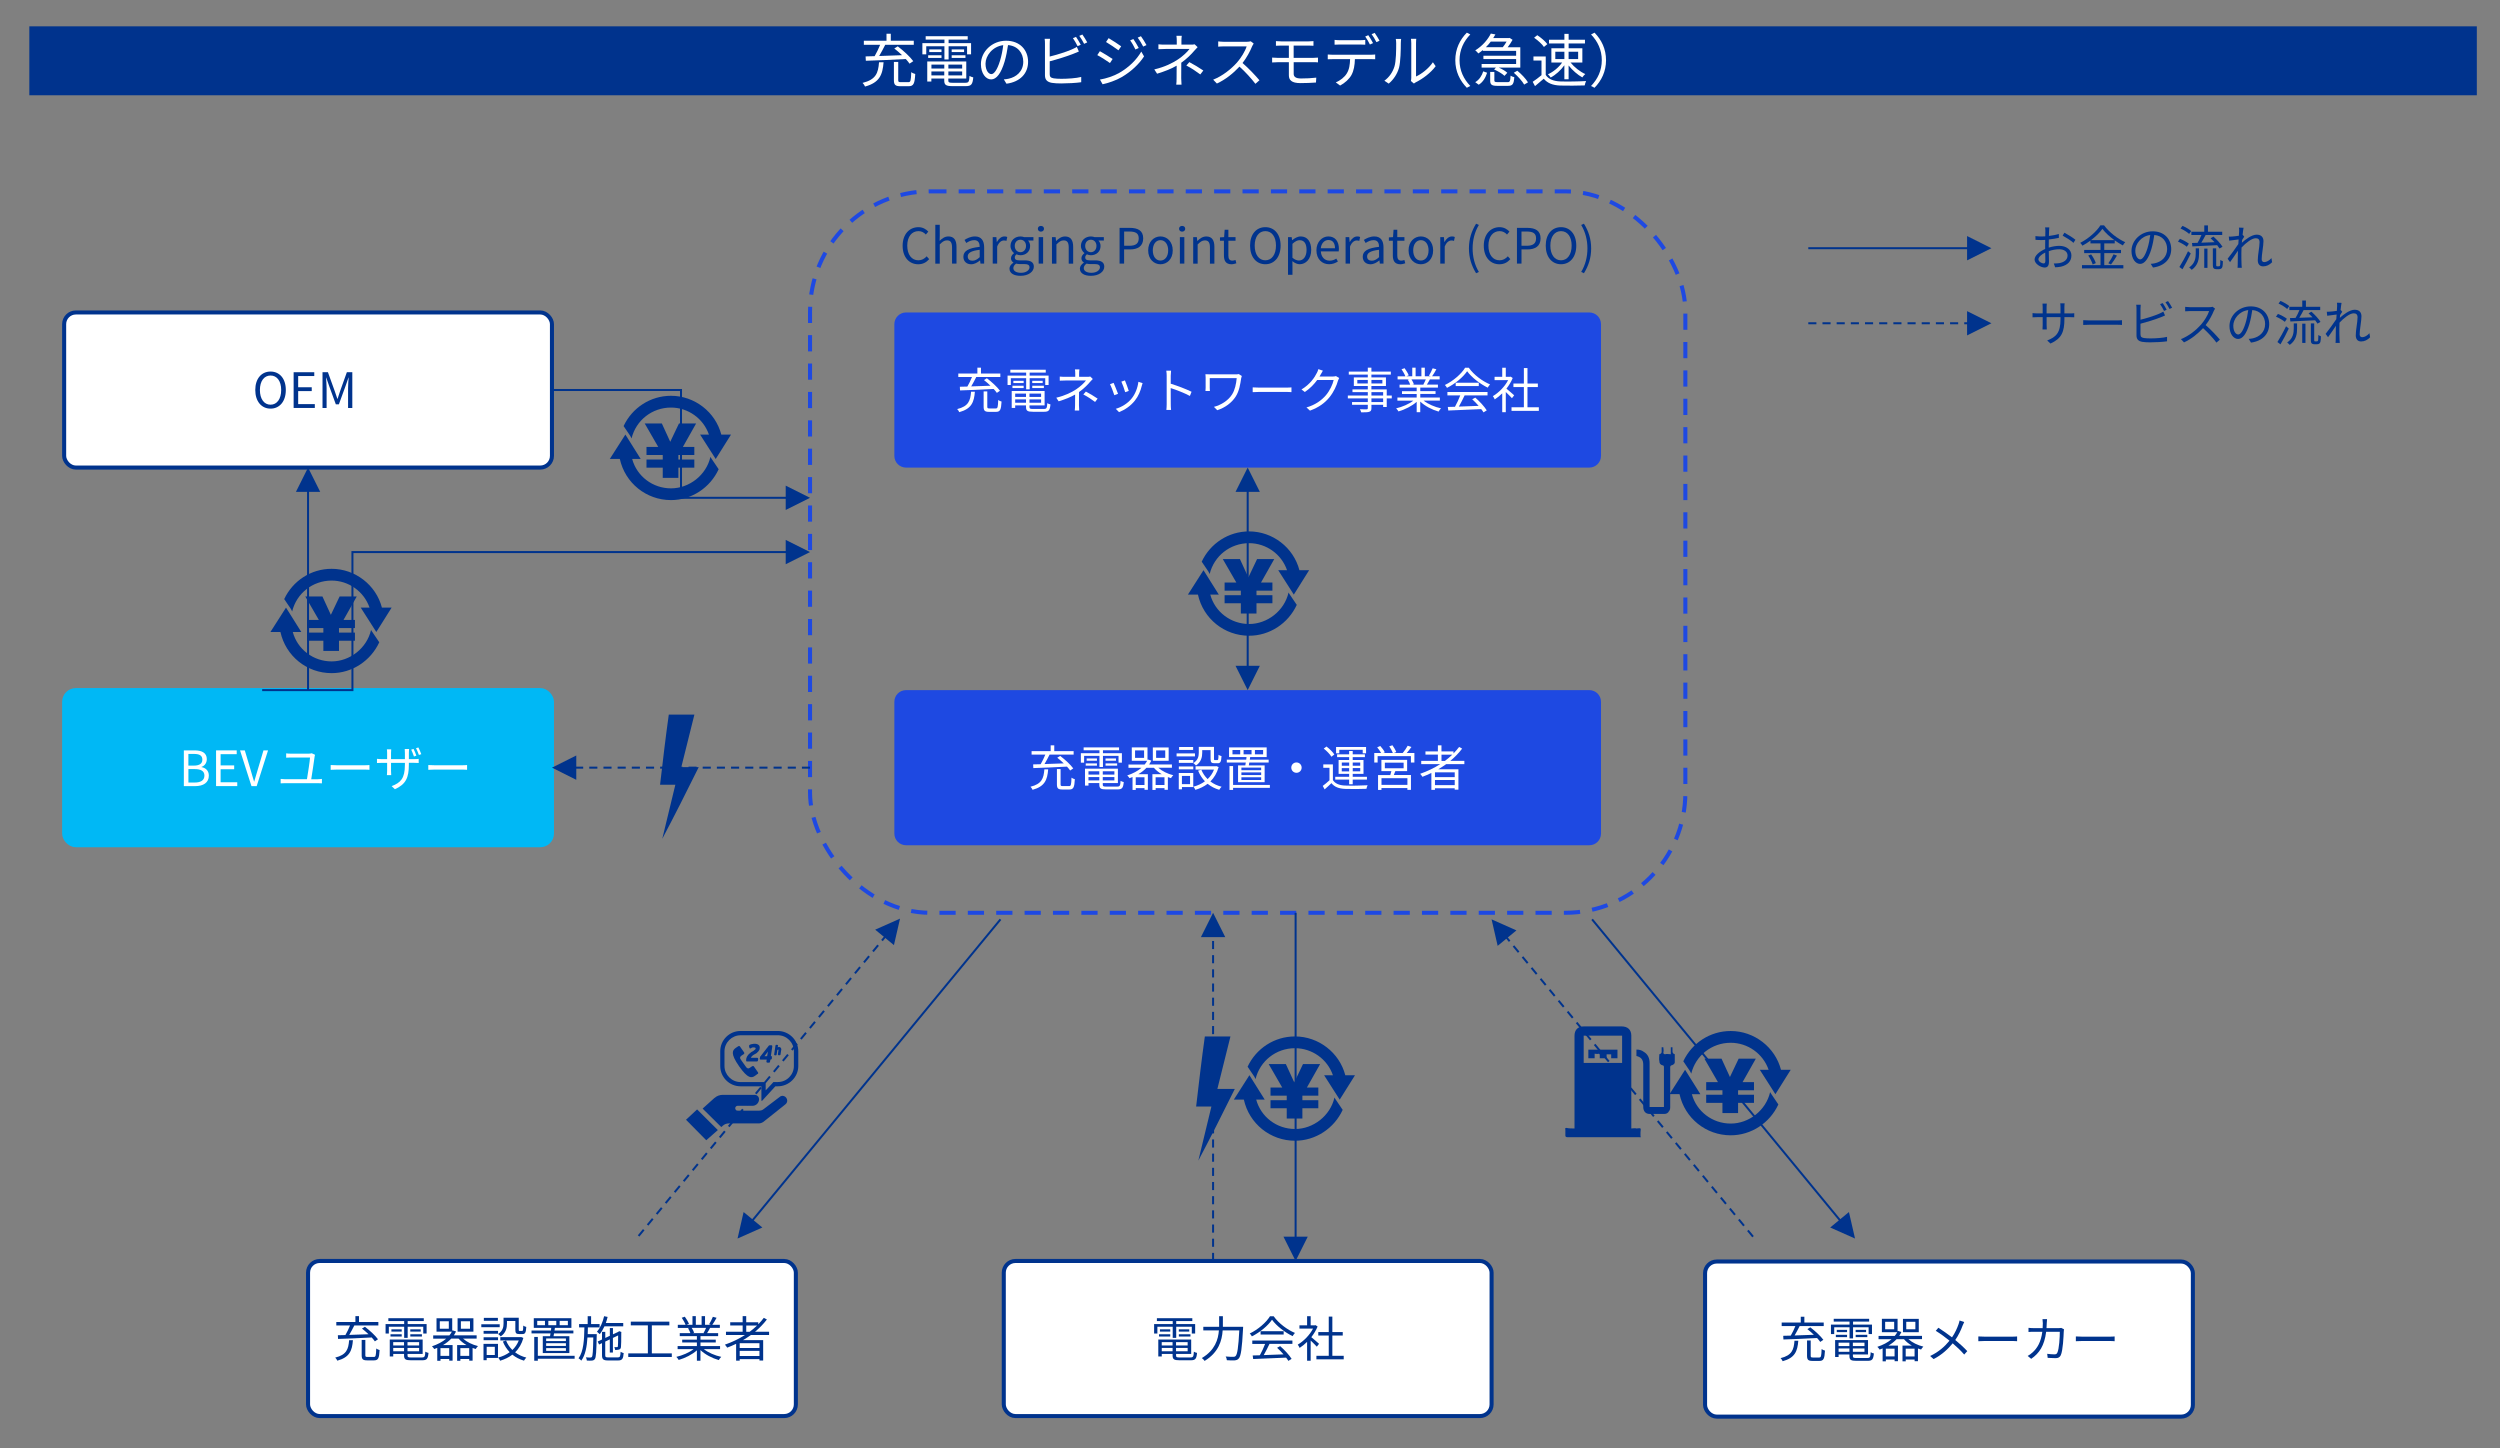 <?xml version="1.0" encoding="UTF-8"?>
<svg id="_レイヤー_1" data-name="レイヤー 1" xmlns="http://www.w3.org/2000/svg" viewBox="0 0 820 475">
  <rect x="0" y="0" width="820" height="475" fill="#808080" stroke="none"/>
  <defs>
    <style>
      .cls-1, .cls-2 {
        fill: #00338d;
      }

      .cls-3 {
        fill: #fff;
      }

      .cls-4, .cls-5, .cls-6 {
        stroke-width: 1.33px;
      }

      .cls-4, .cls-5, .cls-6, .cls-7, .cls-8 {
        fill: none;
        stroke-miterlimit: 8;
      }

      .cls-4, .cls-7, .cls-8 {
        stroke: #00338d;
      }

      .cls-9 {
        fill: #00b8f5;
      }

      .cls-10 {
        fill: #1e49e2;
      }

      .cls-5 {
        stroke: #00b8f5;
      }

      .cls-6 {
        stroke: #1e49e2;
        stroke-dasharray: 5.32 3.99;
      }

      .cls-7, .cls-8 {
        stroke-width: .66px;
      }

      .cls-8 {
        stroke-dasharray: 2.66 1.99;
      }

      .cls-2 {
        fill-rule: evenodd;
      }
    </style>
  </defs>
  <rect class="cls-1" x="9.62" y="8.64" width="802.78" height="22.61"/>
  <g>
    <path class="cls-3" d="M289.81,20.43c-.32,4.08-1.29,6.65-6.08,7.96-.13-.36-.51-.93-.82-1.2,4.41-1.08,5.15-3.25,5.41-6.76h1.48ZM283.94,18.5c.85-.02,1.84-.04,2.94-.08.63-1.08,1.33-2.53,1.8-3.72h-5.34v-1.35h7.43v-2.28h1.41v2.28h7.54v1.35h-9.37c-.61,1.2-1.31,2.56-1.98,3.67,2.3-.08,4.92-.17,7.5-.27-.82-.78-1.71-1.56-2.55-2.2l1.14-.7c1.86,1.41,4.07,3.44,5.09,4.86l-1.22.82c-.3-.46-.74-.97-1.23-1.52-4.79.27-9.82.47-13.11.57l-.08-1.42ZM297.94,26.95c.74,0,.85-.44.95-3.29.32.27.91.49,1.31.61-.17,3.19-.55,4.01-2.17,4.01h-2.7c-1.67,0-2.13-.46-2.13-2.01v-5.95h1.42v5.95c0,.57.13.68.87.68h2.43Z"/>
    <path class="cls-3" d="M309.78,15.17h-5.97v2.66h-1.27v-3.69h7.24v-1.16h-6.16v-1.1h13.79v1.1h-6.27v1.16h7.37v3.69h-1.31v-2.66h-6.06v4.33h-1.37v-4.33ZM316.71,27.14c1.01,0,1.2-.34,1.29-2.24.32.21.84.4,1.23.48-.21,2.3-.65,2.87-2.43,2.87h-4.37c-2.13,0-2.72-.36-2.72-1.88v-.61h-4.22v.99h-1.35v-6.59h12.8v5.6h-5.89v.61c0,.65.23.78,1.42.78h4.22ZM304.44,18.12h4.37v.89h-4.37v-.89ZM308.81,17.07h-4.01v-.87h4.01v.87ZM305.51,21.18v1.31h4.22v-1.31h-4.22ZM309.72,24.73v-1.29h-4.22v1.29h4.22ZM315.59,21.18h-4.52v1.31h4.52v-1.31ZM315.59,24.73v-1.29h-4.52v1.29h4.52ZM316.22,16.2v.87h-4.07v-.87h4.07ZM312.15,18.12h4.52v.89h-4.52v-.89Z"/>
    <path class="cls-3" d="M329.25,26.04c.59-.04,1.16-.13,1.61-.23,2.41-.53,4.77-2.32,4.77-5.57,0-2.85-1.8-5.19-5-5.45-.25,1.75-.61,3.65-1.12,5.41-1.16,3.86-2.66,5.85-4.41,5.85s-3.36-1.94-3.36-5.03c0-4.08,3.65-7.66,8.25-7.66s7.22,3.12,7.22,6.92-2.6,6.59-7.09,7.18l-.87-1.42ZM328.02,19.88c.47-1.56.84-3.34,1.04-5.07-3.61.46-5.81,3.55-5.81,6.08,0,2.37,1.1,3.42,1.92,3.42s1.88-1.25,2.85-4.43Z"/>
    <path class="cls-3" d="M344.3,24.29c0,.97.4,1.22,1.33,1.41.59.1,1.58.15,2.51.15,2.01,0,4.92-.19,6.5-.61v1.73c-1.65.25-4.5.4-6.57.4-1.12,0-2.26-.06-3.04-.19-1.46-.27-2.28-.93-2.28-2.47v-10.45c0-.46-.02-1.1-.11-1.54h1.77c-.06.44-.1,1.01-.1,1.54v4.29c2.24-.55,5.24-1.46,7.22-2.32.59-.25,1.14-.53,1.67-.85l.67,1.52c-.53.23-1.22.53-1.79.74-2.13.85-5.41,1.86-7.77,2.47v4.18ZM353.46,15.15c-.38-.78-1.03-1.92-1.54-2.64l1.01-.42c.47.67,1.16,1.82,1.56,2.58l-1.03.47ZM355.02,11.32c.49.7,1.23,1.88,1.6,2.58l-1.03.48c-.42-.84-1.04-1.9-1.58-2.62l1.01-.44Z"/>
    <path class="cls-3" d="M364.94,19.35l-.87,1.33c-.95-.68-3-2.01-4.16-2.6l.85-1.29c1.12.61,3.34,1.98,4.18,2.56ZM367.14,23.89c3.15-1.8,5.66-4.29,7.2-6.97l.91,1.58c-1.65,2.55-4.27,5-7.31,6.78-1.9,1.12-4.52,1.99-6.29,2.36l-.87-1.54c2.09-.36,4.45-1.12,6.36-2.2ZM367.75,15.19l-.89,1.31c-.91-.7-2.98-2.07-4.08-2.72l.85-1.27c1.12.63,3.31,2.09,4.12,2.68ZM373.5,15.74l-1.08.49c-.47-1.01-1.1-2.13-1.73-2.98l1.04-.46c.48.68,1.33,2.05,1.77,2.94ZM376.05,14.79l-1.08.49c-.51-1.01-1.18-2.09-1.8-2.94l1.06-.46c.51.67,1.35,2.03,1.82,2.91Z"/>
    <path class="cls-3" d="M392.81,15.48c-.34.36-.76.8-1.06,1.14-.95,1.14-2.55,2.74-4.29,3.95,0,1.56-.02,3.84-.02,5.11,0,.67.06,1.5.1,2.09h-1.73c.08-.55.11-1.42.11-2.09,0-1.1.02-2.85.02-4.14-1.77,1.03-3.86,1.86-6.42,2.64l-.91-1.41c3.59-.85,5.96-2.11,7.69-3.23,1.69-1.1,3.21-2.58,3.86-3.48h-7.88c-.66,0-1.75.04-2.32.08v-1.6c.59.08,1.65.1,2.3.1h3.72v-1.22c0-.53-.04-1.25-.11-1.67h1.75c-.08.42-.11,1.14-.11,1.67v1.22h3.13c.44,0,.87-.02,1.2-.11l.99.95ZM390.11,20.38c1.79.97,2.81,1.56,4.58,2.75l-.99,1.29c-1.65-1.22-2.79-1.98-4.58-2.93l.99-1.12Z"/>
    <path class="cls-3" d="M411.22,14.26c-.11.15-.36.57-.48.84-.65,1.63-1.84,3.86-3.19,5.57,1.99,1.71,4.31,4.18,5.55,5.66l-1.33,1.16c-1.27-1.67-3.29-3.91-5.22-5.64-2.03,2.19-4.6,4.27-7.41,5.55l-1.22-1.27c3.06-1.2,5.87-3.46,7.83-5.64,1.29-1.46,2.68-3.72,3.15-5.28h-7.41c-.67,0-1.71.08-1.92.1v-1.73c.27.04,1.35.13,1.92.13h7.33c.63,0,1.12-.08,1.42-.17l.97.74Z"/>
    <path class="cls-3" d="M424.33,20.4v3.82c0,.95.67,1.52,2.41,1.52s3.36-.08,5-.27l-.1,1.6c-1.48.11-3.31.19-5.13.19-2.87,0-3.76-1.01-3.76-2.56v-4.29h-3.69c-.49,0-1.27.04-1.8.08v-1.6c.51.04,1.29.09,1.8.09h3.69v-4.03h-2.53c-.65,0-1.2.02-1.71.06v-1.52c.51.04,1.06.08,1.71.08h9.04c.61,0,1.14-.04,1.56-.08v1.52c-.46-.02-.89-.06-1.56-.06h-4.94v4.03h6.4c.4,0,1.14-.04,1.58-.08v1.56c-.44-.06-1.12-.06-1.54-.06h-6.44Z"/>
    <path class="cls-3" d="M449.58,17.95c.4,0,1.03-.02,1.48-.08v1.56c-.42-.02-1.03-.04-1.48-.04h-5.17c-.06,2.05-.36,3.78-1.12,5.19-.68,1.27-2.13,2.64-3.74,3.48l-1.41-1.04c1.48-.61,2.85-1.71,3.59-2.91.84-1.33,1.04-2.93,1.1-4.71h-5.68c-.59,0-1.14,0-1.65.04v-1.56c.51.04,1.06.08,1.65.08h12.42ZM439.49,14.6c-.63,0-1.25.02-1.75.06v-1.58c.55.06,1.12.11,1.73.11h6.57c.53,0,1.22-.04,1.77-.11v1.58c-.55-.04-1.22-.06-1.77-.06h-6.55ZM449.33,14.6c-.38-.78-1.03-1.92-1.54-2.62l1.01-.44c.48.68,1.16,1.82,1.56,2.6l-1.03.46ZM450.89,10.78c.49.68,1.23,1.88,1.6,2.58l-1.03.46c-.42-.84-1.03-1.9-1.58-2.62l1.01-.42Z"/>
    <path class="cls-3" d="M454.07,26.48c1.6-1.14,2.74-2.83,3.31-4.67.55-1.75.57-5.53.57-7.64,0-.57-.06-.99-.13-1.39h1.75c-.02.23-.1.8-.1,1.37,0,2.11-.08,6.17-.59,8.07-.57,2.03-1.79,3.89-3.38,5.21l-1.42-.95ZM462.77,26.57c.08-.3.13-.68.13-1.06v-11.38c0-.72-.09-1.25-.11-1.41h1.75c-.02.15-.08.68-.08,1.41v10.96c1.75-.8,4.08-2.53,5.53-4.67l.91,1.29c-1.63,2.22-4.27,4.16-6.48,5.26-.29.15-.46.29-.65.44l-1.01-.84Z"/>
    <path class="cls-3" d="M477.34,19.75c0-3.7,1.5-6.73,3.78-9.04l1.14.59c-2.19,2.26-3.53,5.07-3.53,8.45s1.35,6.19,3.53,8.45l-1.14.59c-2.28-2.32-3.78-5.34-3.78-9.04Z"/>
    <path class="cls-3" d="M486.37,16.41c-.46.4-.95.76-1.48,1.12-.23-.32-.67-.78-1.01-1.01,2.51-1.54,4.22-3.7,5.11-5.51l1.5.28c-.21.4-.46.8-.72,1.2h5.17l.23-.06.95.63c-.42.78-1.01,1.67-1.6,2.43h4.14v6.69h-7.03c1.06.47,2.17,1.12,2.77,1.69l-.93,1.01c-.68-.68-2.17-1.56-3.4-2.09l.59-.61h-4.69v-1.2h11.32v-1.61h-10.73v-1.1h10.73v-1.58h-10.92v-.29ZM483.88,26.95c1.33-.78,2.2-2.17,2.62-3.55l1.27.46c-.49,1.54-1.29,3.04-2.74,3.93l-1.16-.84ZM488.97,13.65c-.47.63-1.01,1.25-1.61,1.84h5.55c.44-.53.89-1.22,1.25-1.84h-5.19ZM494.46,26.95c.78,0,.91-.28,1.01-2.13.27.21.85.42,1.22.49-.15,2.3-.57,2.85-2.09,2.85h-3.46c-1.9,0-2.36-.4-2.36-1.79v-2.77h1.37v2.75c0,.49.17.59,1.1.59h3.21ZM497.67,23.19c1.33,1.08,2.83,2.66,3.51,3.82l-1.25.74c-.61-1.12-2.09-2.75-3.4-3.89l1.14-.66Z"/>
    <path class="cls-3" d="M507,24.58c.89,1.39,2.55,2.03,4.73,2.13,2.07.08,6.29.02,8.51-.13-.15.34-.4,1.01-.46,1.44-2.07.08-5.96.11-8.05.04-2.47-.1-4.16-.78-5.38-2.24-.91.8-1.86,1.61-2.87,2.43l-.76-1.42c.87-.57,1.94-1.37,2.89-2.17v-4.81h-2.64v-1.33h4.03v6.06ZM506.41,15.4c-.59-.91-1.99-2.18-3.23-3.02l1.04-.84c1.22.8,2.64,2.01,3.31,2.93l-1.12.93ZM513.12,21.4c-1.18,1.65-2.89,3.19-4.5,4.03-.21-.32-.61-.82-.91-1.06,1.71-.74,3.57-2.26,4.67-3.86h-3.53v-4.67h4.27v-1.58h-5.05v-1.22h5.05v-1.94h1.39v1.94h5.36v1.22h-5.36v1.58h4.5v4.67h-3.88c1.2,1.5,3.15,3.04,4.84,3.78-.32.25-.74.74-.97,1.1-1.54-.84-3.27-2.36-4.5-3.91v4.52h-1.39v-4.6ZM510.14,19.37h2.98v-2.41h-2.98v2.41ZM514.5,16.96v2.41h3.13v-2.41h-3.13Z"/>
    <path class="cls-3" d="M526.78,19.75c0,3.7-1.5,6.72-3.78,9.04l-1.14-.59c2.18-2.26,3.53-5.07,3.53-8.45s-1.35-6.19-3.53-8.45l1.14-.59c2.28,2.32,3.78,5.34,3.78,9.04Z"/>
  </g>
  <path class="cls-10" d="M297.18,102.49h224.12c2.11,0,3.83,1.71,3.83,3.83v43.22c0,2.11-1.71,3.83-3.83,3.83h-224.12c-2.11,0-3.83-1.71-3.83-3.83v-43.22c0-2.11,1.71-3.83,3.83-3.83Z"/>
  <g>
    <path class="cls-3" d="M319.76,128.48c-.27,3.44-1.09,5.6-5.12,6.71-.11-.3-.43-.78-.69-1.01,3.71-.91,4.34-2.74,4.56-5.7h1.25ZM314.82,126.85c.72-.02,1.55-.03,2.48-.06.53-.91,1.12-2.13,1.52-3.14h-4.5v-1.14h6.26v-1.92h1.18v1.92h6.35v1.14h-7.89c-.51,1.01-1.1,2.16-1.66,3.09,1.94-.06,4.15-.14,6.32-.22-.69-.66-1.44-1.31-2.14-1.86l.96-.59c1.57,1.18,3.43,2.9,4.29,4.1l-1.02.69c-.26-.38-.62-.82-1.04-1.28-4.03.22-8.28.4-11.04.48l-.06-1.2ZM326.61,133.97c.62,0,.72-.37.8-2.77.27.22.77.42,1.1.51-.14,2.69-.46,3.38-1.82,3.38h-2.27c-1.41,0-1.79-.38-1.79-1.7v-5.01h1.2v5.01c0,.48.11.58.74.58h2.05Z"/>
    <path class="cls-3" d="M336.58,124.05h-5.03v2.24h-1.07v-3.1h6.1v-.98h-5.19v-.93h11.62v.93h-5.28v.98h6.21v3.1h-1.1v-2.24h-5.11v3.65h-1.15v-3.65ZM342.42,134.13c.85,0,1.01-.29,1.09-1.89.27.18.7.34,1.04.4-.18,1.94-.54,2.42-2.05,2.42h-3.68c-1.79,0-2.29-.3-2.29-1.58v-.51h-3.55v.83h-1.14v-5.55h10.79v4.72h-4.96v.51c0,.54.19.66,1.2.66h3.55ZM332.08,126.53h3.68v.75h-3.68v-.75ZM335.76,125.65h-3.38v-.74h3.38v.74ZM332.98,129.1v1.1h3.55v-1.1h-3.55ZM336.53,132.1v-1.09h-3.55v1.09h3.55ZM341.48,129.1h-3.81v1.1h3.81v-1.1ZM341.48,132.1v-1.09h-3.81v1.09h3.81ZM342,124.91v.74h-3.43v-.74h3.43ZM338.58,126.53h3.81v.75h-3.81v-.75Z"/>
    <path class="cls-3" d="M358.44,124.3c-.29.3-.64.67-.9.96-.8.96-2.14,2.31-3.62,3.33,0,1.31-.02,3.23-.02,4.31,0,.56.05,1.26.08,1.76h-1.46c.06-.46.1-1.2.1-1.76,0-.93.02-2.4.02-3.49-1.49.86-3.25,1.57-5.41,2.22l-.77-1.18c3.02-.72,5.03-1.78,6.48-2.72,1.42-.93,2.71-2.18,3.25-2.93h-6.64c-.56,0-1.47.03-1.95.06v-1.34c.5.06,1.39.08,1.94.08h3.14v-1.02c0-.45-.03-1.06-.1-1.41h1.47c-.06.35-.1.96-.1,1.41v1.02h2.64c.37,0,.74-.02,1.01-.1l.83.8ZM356.16,128.43c1.5.82,2.37,1.31,3.86,2.32l-.83,1.09c-1.39-1.02-2.35-1.66-3.86-2.46l.83-.94Z"/>
    <path class="cls-3" d="M366.72,129.18l-1.22.45c-.24-.83-1.1-3.04-1.42-3.6l1.18-.46c.32.69,1.15,2.79,1.46,3.62ZM374.77,125.66c-.11.34-.18.59-.24.8-.43,1.76-1.12,3.47-2.27,4.91-1.47,1.87-3.43,3.12-5.22,3.81l-1.06-1.09c1.86-.53,3.89-1.74,5.2-3.39,1.14-1.39,1.97-3.43,2.21-5.47l1.38.43ZM370.24,128.22l-1.18.42c-.18-.72-.91-2.75-1.25-3.47l1.17-.4c.27.64,1.06,2.75,1.26,3.46Z"/>
    <path class="cls-3" d="M390.28,129.87c-1.74-.94-4.51-2.02-6.29-2.58l.02,5.28c0,.51.03,1.36.1,1.89h-1.54c.06-.51.1-1.3.1-1.89v-9.32c0-.45-.03-1.17-.13-1.67h1.57c-.05.5-.11,1.18-.11,1.67v2.61c2.11.64,5.14,1.79,6.83,2.64l-.54,1.36Z"/>
    <path class="cls-3" d="M407.32,123.31c-.06.16-.18.59-.21.74-.29,1.9-.62,4.18-1.78,5.99-1.3,2.05-3.49,3.68-6.07,4.51l-1.09-1.1c2.35-.62,4.64-2.02,5.95-4.07.91-1.42,1.36-3.47,1.52-5.36h-8.84v3.2c0,.24.02.64.05,1.02h-1.46c.05-.38.06-.72.06-1.02v-3.41c0-.37-.02-.72-.06-1.07.43.03,1.02.05,1.71.05h8.21c.35,0,.74-.03,1.01-.1l.98.62Z"/>
    <path class="cls-3" d="M410.88,127.06c.48.03,1.33.08,2.22.08h8.77c.8,0,1.38-.05,1.73-.08v1.57c-.32-.02-.99-.08-1.71-.08h-8.79c-.88,0-1.73.03-2.22.08v-1.57Z"/>
    <path class="cls-3" d="M439.25,123.98c-.13.22-.29.59-.38.85-.43,1.6-1.41,3.78-2.83,5.51-1.46,1.78-3.36,3.25-6.37,4.35l-1.15-1.04c2.93-.86,4.93-2.32,6.39-4.02,1.25-1.47,2.22-3.54,2.54-4.99h-5.41c-.96,1.34-2.31,2.77-4.05,3.94l-1.1-.83c2.77-1.65,4.34-3.97,5.03-5.41.18-.27.4-.85.5-1.26l1.49.5c-.27.42-.56.94-.72,1.25-.11.22-.24.45-.38.67h4.35c.43,0,.78-.05,1.04-.14l1.07.64Z"/>
    <path class="cls-3" d="M456.5,130.67h-1.65v2.83h-1.18v-.72h-3.84v1.1c0,.74-.22,1.01-.7,1.18-.5.18-1.33.19-2.66.19-.06-.3-.26-.74-.42-1.01.96.03,1.92.02,2.19.02.3-.02.4-.11.4-.38v-1.1h-5.17v-.91h5.17v-1.2h-6.55v-.94h6.55v-1.12h-5.03v-.88h5.03v-1.12h-4.58v-2.82h4.58v-.93h-6.24v-.98h6.24v-1.28h1.18v1.28h6.37v.98h-6.37v.93h4.77v2.82h-4.77v1.12h5.03v2h1.65v.94ZM448.64,125.77v-1.15h-3.44v1.15h3.44ZM449.83,124.62v1.15h3.59v-1.15h-3.59ZM449.83,129.73h3.84v-1.12h-3.84v1.12ZM453.67,130.67h-3.84v1.2h3.84v-1.2Z"/>
    <path class="cls-3" d="M466.95,131.41c1.46,1.15,3.67,2.1,5.71,2.53-.27.26-.64.72-.8,1.06-2.15-.61-4.48-1.81-6.02-3.28v3.49h-1.17v-3.41c-1.54,1.39-3.87,2.54-5.97,3.15-.16-.3-.51-.75-.77-1.01,1.98-.45,4.21-1.41,5.65-2.53h-5.23v-1.01h6.32v-1.18h-4.82v-.91h4.82v-1.17h-5.62v-.98h3.49c-.14-.48-.46-1.12-.78-1.6l.56-.11h-3.91v-1.02h2.55c-.22-.64-.78-1.6-1.26-2.32l1.01-.34c.54.72,1.12,1.71,1.36,2.35l-.82.3h1.97v-2.83h1.1v2.83h1.9v-2.83h1.12v2.83h1.94l-.59-.19c.42-.67.93-1.71,1.22-2.43l1.22.32c-.45.82-.96,1.7-1.41,2.3h2.48v1.02h-3.2c-.32.61-.67,1.23-.99,1.71h3.63v.98h-5.79v1.17h5.01v.91h-5.01v1.18h6.42v1.01h-5.31ZM462.96,124.45c.35.5.67,1.17.8,1.6l-.51.11h3.76l-.16-.05c.27-.46.59-1.12.82-1.67h-4.71Z"/>
    <path class="cls-3" d="M481.76,120.62c1.68,2.35,4.47,4.43,6.98,5.47-.27.29-.56.7-.77,1.06-2.46-1.2-5.27-3.33-6.75-5.39-1.3,1.92-3.89,4.11-6.61,5.46-.13-.27-.43-.7-.69-.94,2.74-1.31,5.39-3.62,6.63-5.65h1.22ZM474.75,128.58h13.16v1.1h-7.51c-.56,1.18-1.25,2.56-1.89,3.68,1.98-.06,4.24-.14,6.48-.24-.66-.75-1.41-1.54-2.11-2.16l1.01-.54c1.47,1.26,3.03,2.99,3.76,4.18l-1.07.66c-.19-.32-.43-.69-.74-1.07-3.92.19-8.07.37-10.8.46l-.16-1.17c.69-.02,1.49-.03,2.35-.06.61-1.1,1.3-2.56,1.73-3.73h-4.21v-1.1ZM485.04,125.53v1.09h-7.57v-1.09h7.57Z"/>
    <path class="cls-3" d="M495.92,130.61c-.42-.46-1.3-1.36-2.02-2.03v6.63h-1.17v-6.19c-.8.78-1.63,1.46-2.45,1.98-.13-.3-.43-.85-.62-1.07,1.9-1.1,3.91-3.12,5.01-5.25h-4.45v-1.09h2.51v-2.98h1.17v2.98h1.39l.21-.05.67.45c-.5,1.23-1.23,2.42-2.06,3.49.74.59,2.15,1.82,2.54,2.18l-.74.96ZM504.74,133.59v1.17h-8.96v-1.17h4.05v-6.64h-3.43v-1.15h3.43v-5.07h1.18v5.07h3.41v1.15h-3.41v6.64h3.73Z"/>
  </g>
  <path class="cls-10" d="M297.18,226.36h224.12c2.11,0,3.83,1.71,3.83,3.83v43.22c0,2.11-1.71,3.83-3.83,3.83h-224.12c-2.11,0-3.83-1.71-3.83-3.83v-43.22c0-2.11,1.71-3.83,3.83-3.83Z"/>
  <g>
    <path class="cls-3" d="M343.8,252.35c-.27,3.44-1.09,5.6-5.12,6.71-.11-.3-.43-.78-.69-1.01,3.71-.91,4.34-2.74,4.56-5.7h1.25ZM338.86,250.72c.72-.02,1.55-.03,2.48-.06.53-.91,1.12-2.13,1.52-3.14h-4.5v-1.14h6.26v-1.92h1.18v1.92h6.35v1.14h-7.89c-.51,1.01-1.1,2.16-1.66,3.09,1.94-.06,4.15-.14,6.32-.22-.69-.66-1.44-1.31-2.14-1.86l.96-.59c1.57,1.18,3.43,2.9,4.29,4.1l-1.02.69c-.26-.38-.62-.82-1.04-1.28-4.03.22-8.28.4-11.04.48l-.06-1.2ZM350.65,257.84c.62,0,.72-.37.8-2.77.27.22.77.42,1.1.51-.14,2.69-.46,3.38-1.82,3.38h-2.27c-1.41,0-1.79-.38-1.79-1.7v-5.01h1.2v5.01c0,.48.11.58.74.58h2.05Z"/>
    <path class="cls-3" d="M360.62,247.92h-5.03v2.24h-1.07v-3.1h6.1v-.98h-5.19v-.93h11.62v.93h-5.28v.98h6.21v3.1h-1.1v-2.24h-5.11v3.65h-1.15v-3.65ZM366.46,258c.85,0,1.01-.29,1.09-1.89.27.18.7.34,1.04.4-.18,1.94-.54,2.42-2.05,2.42h-3.68c-1.79,0-2.29-.3-2.29-1.58v-.51h-3.55v.83h-1.14v-5.55h10.79v4.72h-4.96v.51c0,.54.19.66,1.2.66h3.55ZM356.12,250.4h3.68v.75h-3.68v-.75ZM359.8,249.52h-3.38v-.74h3.38v.74ZM357.02,252.97v1.1h3.55v-1.1h-3.55ZM360.57,255.97v-1.09h-3.55v1.09h3.55ZM365.52,252.97h-3.81v1.1h3.81v-1.1ZM365.52,255.97v-1.09h-3.81v1.09h3.81ZM366.04,248.78v.74h-3.43v-.74h3.43ZM362.62,250.4h3.81v.75h-3.81v-.75Z"/>
    <path class="cls-3" d="M379.95,251.84c1.22,1.1,3.06,2,4.88,2.43-.26.24-.58.67-.75.96-.34-.1-.69-.21-1.02-.34v4.16h-1.1v-.54h-2.91v.59h-1.06v-5.17h3.06c-1.01-.59-1.9-1.3-2.58-2.1h-2.42c-.75.8-1.65,1.5-2.67,2.1h3.12v5.12h-1.1v-.54h-2.87v.59h-1.06v-4.24c-.32.14-.66.27-.99.38-.14-.26-.51-.69-.74-.9,1.84-.61,3.44-1.44,4.67-2.51h-4.27v-1.07h5.31c.32-.38.59-.78.82-1.22h-5.04v-4.39h5.15v4.16l.1-.21,1.15.37c-.21.45-.45.88-.72,1.28h7.48v1.07h-4.43ZM375.26,246.14h-2.96v2.45h2.96v-2.45ZM375.39,254.94h-2.87v2.54h2.87v-2.54ZM383.32,249.55h-5.19v-4.39h5.19v4.39ZM381.95,257.49v-2.54h-2.91v2.54h2.91ZM382.2,246.14h-2.99v2.45h2.99v-2.45Z"/>
    <path class="cls-3" d="M391.95,248.09h-6.03v-.98h6.03v.98ZM391.39,258.16h-3.71v.74h-1.04v-5.36h4.75v4.63ZM386.66,249.28h4.74v.94h-4.74v-.94ZM386.66,251.39h4.74v.96h-4.74v-.96ZM391.35,245.98h-4.61v-.96h4.61v.96ZM387.67,254.51v2.69h2.67v-2.69h-2.67ZM394.33,246.91c0,1.38-.35,3.06-2.05,4.18-.18-.21-.62-.62-.86-.78,1.54-.98,1.78-2.3,1.78-3.41v-1.92h4.99v3.91c0,.35.05.42.3.42h.8c.29,0,.35-.21.38-1.74.22.19.69.37.99.43-.1,1.87-.38,2.34-1.23,2.34h-1.1c-.98,0-1.26-.3-1.26-1.44v-2.85h-2.74v.88ZM399.71,251.6c-.54,1.97-1.49,3.52-2.71,4.72,1.04.78,2.27,1.38,3.68,1.73-.26.24-.61.72-.77,1.01-1.46-.43-2.72-1.09-3.81-1.97-1.18.91-2.56,1.55-4.02,1.98-.11-.29-.42-.8-.64-1.04,1.36-.35,2.66-.93,3.78-1.76-.94-.98-1.7-2.15-2.24-3.49l1.06-.32c.46,1.17,1.17,2.21,2.06,3.09.9-.85,1.62-1.89,2.1-3.12h-6.05v-1.09h6.58l.21-.05.77.3Z"/>
    <path class="cls-3" d="M408.46,251.04c.05-.29.11-.61.16-.93h-6.23v-.94h6.37c.03-.29.06-.59.1-.86h-5.73v-3.17h12.34v3.17h-5.41c-.05.27-.08.58-.13.86h6.19v.94h-6.35c-.05.34-.11.64-.16.93h5.19v5.52h-8.72v-5.52h2.38ZM416.52,258.42h-12.07v.67h-1.18v-7.81h1.18v6.18h12.07v.96ZM406.79,246h-2.54v1.42h2.54v-1.42ZM413.66,251.77h-6.48v.86h6.48v-.86ZM413.66,253.34h-6.48v.88h6.48v-.88ZM413.66,254.94h-6.48v.9h6.48v-.9ZM407.9,247.42h2.61v-1.42h-2.61v1.42ZM411.61,247.42h2.69v-1.42h-2.69v1.42Z"/>
    <path class="cls-3" d="M425.24,250.08c.94,0,1.7.75,1.7,1.7s-.75,1.7-1.7,1.7-1.7-.75-1.7-1.7.75-1.7,1.7-1.7Z"/>
    <path class="cls-3" d="M437.19,255.87c.75,1.18,2.16,1.73,4.03,1.79,1.76.08,5.44.03,7.36-.1-.14.27-.34.82-.38,1.17-1.79.08-5.17.11-6.96.03-2.1-.08-3.54-.64-4.53-1.89-.7.69-1.44,1.36-2.23,2.05l-.62-1.14c.67-.5,1.49-1.17,2.21-1.84v-4.1h-2.03v-1.12h3.15v5.14ZM436.71,248.2c-.48-.8-1.55-1.9-2.53-2.67l.91-.67c.98.74,2.08,1.82,2.58,2.61l-.96.74ZM442.52,255.71h-4.56v-.91h4.56v-.98h-3.46v-4.53h3.46v-.96h-3.95v-.9h3.95v-1.1h1.17v1.1h4v.9h-4v.96h3.54v4.53h-3.54v.98h4.67v.91h-4.67v1.52h-1.17v-1.52ZM439.29,247.1h-1.06v-2.08h9.84v2.08h-1.1v-1.17h-7.68v1.17ZM440.11,251.15h2.42v-1.04h-2.42v1.04ZM442.52,253.01v-1.07h-2.42v1.07h2.42ZM443.69,250.11v1.04h2.46v-1.04h-2.46ZM446.16,251.93h-2.46v1.07h2.46v-1.07Z"/>
    <path class="cls-3" d="M463.92,246.99v3.12h-1.14v-2.1h-10.92v2.1h-1.1v-3.12h2.26c-.3-.56-.83-1.3-1.3-1.86l1.01-.45c.58.62,1.22,1.5,1.49,2.08l-.48.22h3.12c-.22-.62-.74-1.52-1.18-2.19l1.04-.35c.48.67,1.04,1.63,1.25,2.24l-.78.3h2.91c.58-.69,1.26-1.68,1.63-2.39l1.23.42c-.48.67-1.04,1.39-1.55,1.97h2.51ZM457.67,252.93c-.16.45-.34.88-.51,1.28h5.63v4.87h-1.17v-.59h-8.5v.61h-1.12v-4.88h4.02c.11-.4.26-.86.35-1.28h-3.27v-3.7h8.44v3.7h-3.87ZM461.63,255.25h-8.5v2.18h8.5v-2.18ZM454.23,252h6.16v-1.84h-6.16v1.84Z"/>
    <path class="cls-3" d="M474.33,250.65c-.83.59-1.7,1.15-2.58,1.67h6.61v6.69h-1.22v-.45h-6.48v.51h-1.17v-5.54c-.96.46-1.95.9-2.93,1.26-.14-.26-.53-.74-.75-.98,2.32-.82,4.56-1.87,6.58-3.17h-6.23v-1.07h5.47v-2.05h-4.08v-1.06h4.08v-2h1.17v2h3.95v.66c.67-.67,1.28-1.38,1.83-2.11l1.01.54c-1.12,1.47-2.43,2.82-3.89,4.02h4.61v1.07h-5.99ZM477.15,253.33h-6.48v1.58h6.48v-1.58ZM477.15,257.52v-1.67h-6.48v1.67h6.48ZM473.93,249.58c.86-.64,1.68-1.33,2.43-2.05h-3.55v2.05h1.12Z"/>
  </g>
  <rect class="cls-3" x="21.04" y="102.49" width="160" height="50.87" rx="3.83" ry="3.83"/>
  <rect class="cls-4" x="21.04" y="102.49" width="160" height="50.87" rx="3.83" ry="3.83"/>
  <g>
    <path class="cls-1" d="M83.73,127.92c0-3.76,2.06-6.05,5.01-6.05s5.01,2.29,5.01,6.05-2.06,6.11-5.01,6.11-5.01-2.35-5.01-6.11ZM92.23,127.92c0-2.95-1.39-4.75-3.49-4.75s-3.49,1.81-3.49,4.75,1.38,4.82,3.49,4.82,3.49-1.89,3.49-4.82Z"/>
    <path class="cls-1" d="M96.31,122.09h6.77v1.25h-5.28v3.68h4.45v1.26h-4.45v4.27h5.46v1.26h-6.95v-11.73Z"/>
    <path class="cls-1" d="M105.77,122.09h1.79l2.26,6.27c.27.82.54,1.63.83,2.45h.08c.27-.82.53-1.63.8-2.45l2.24-6.27h1.79v11.73h-1.39v-6.5c0-1.01.11-2.43.19-3.46h-.06l-.93,2.67-2.22,6.1h-.99l-2.22-6.1-.93-2.67h-.06c.06,1.02.18,2.45.18,3.46v6.5h-1.34v-11.73Z"/>
  </g>
  <rect class="cls-9" x="21.04" y="226.36" width="160" height="50.87" rx="3.83" ry="3.83"/>
  <rect class="cls-5" x="21.04" y="226.36" width="160" height="50.87" rx="3.83" ry="3.83"/>
  <g>
    <path class="cls-3" d="M60.31,246.12h3.49c2.39,0,4.03.8,4.03,2.87,0,1.17-.62,2.19-1.73,2.54v.08c1.41.27,2.4,1.2,2.4,2.8,0,2.31-1.82,3.44-4.45,3.44h-3.75v-11.73ZM63.54,251.12c2.02,0,2.83-.75,2.83-1.94,0-1.38-.94-1.89-2.77-1.89h-1.81v3.83h1.74ZM63.85,256.67c2.02,0,3.2-.72,3.2-2.3,0-1.46-1.15-2.11-3.2-2.11h-2.05v4.42h2.05Z"/>
    <path class="cls-3" d="M70.87,246.12h6.77v1.25h-5.28v3.68h4.45v1.26h-4.45v4.27h5.46v1.26h-6.95v-11.73Z"/>
    <path class="cls-3" d="M78.74,246.12h1.55l1.9,6.35c.42,1.38.69,2.5,1.14,3.87h.06c.43-1.38.72-2.5,1.14-3.87l1.89-6.35h1.5l-3.73,11.73h-1.71l-3.75-11.73Z"/>
  </g>
  <g>
    <path class="cls-3" d="M104.26,255.58c.48,0,.93-.05,1.33-.1v1.46c-.43-.05-1.01-.06-1.33-.06h-10.8c-.45,0-.91.02-1.41.06v-1.46c.48.06.96.1,1.41.1h7.22c.29-1.71.96-6,1.01-7.12h-6.31c-.59,0-1.02.03-1.52.06v-1.42c.46.06.98.1,1.5.1h5.91c.32,0,.8-.06.99-.13l1.07.5c-.06.16-.11.4-.13.53-.18,1.5-.85,5.78-1.12,7.49h2.18Z"/>
    <path class="cls-3" d="M108.46,250.93c.48.03,1.33.08,2.22.08h8.77c.8,0,1.38-.05,1.73-.08v1.57c-.32-.02-.99-.08-1.71-.08h-8.79c-.88,0-1.73.03-2.22.08v-1.57Z"/>
    <path class="cls-3" d="M135.86,249c.72,0,1.25-.05,1.47-.1v1.36c-.18-.02-.75-.05-1.46-.05h-1.76v.56c0,4.26-.93,6.45-4.58,8.1l-1.07-1.02c2.91-1.1,4.35-2.48,4.35-6.96v-.67h-4.55v2.59c0,.59.05,1.3.06,1.44h-1.42c.02-.14.08-.83.08-1.44v-2.59h-1.73c-.7,0-1.42.05-1.6.05v-1.38c.14.03.93.11,1.6.11h1.73v-2.05c0-.53-.05-1.02-.08-1.17h1.42c-.02.14-.06.61-.06,1.15v2.06h4.55v-2c0-.62-.05-1.15-.06-1.31h1.44c-.02.16-.08.69-.08,1.31v2h1.75ZM135.78,248.14c-.24-.69-.61-1.65-.91-2.26l.77-.24c.29.58.72,1.57.93,2.22l-.78.27ZM137.22,245.16c.3.58.74,1.55.96,2.21l-.78.26c-.26-.7-.62-1.63-.94-2.23l.77-.24Z"/>
    <path class="cls-3" d="M140.48,250.93c.48.03,1.33.08,2.22.08h8.77c.8,0,1.38-.05,1.73-.08v1.57c-.32-.02-.99-.08-1.71-.08h-8.79c-.88,0-1.73.03-2.22.08v-1.57Z"/>
  </g>
  <rect class="cls-3" x="101.04" y="413.6" width="160" height="50.87" rx="3.83" ry="3.83"/>
  <rect class="cls-4" x="101.04" y="413.6" width="160" height="50.87" rx="3.83" ry="3.83"/>
  <g>
    <path class="cls-1" d="M115.76,439.59c-.27,3.44-1.09,5.6-5.12,6.71-.11-.3-.43-.78-.69-1.01,3.71-.91,4.34-2.74,4.56-5.7h1.25ZM110.81,437.96c.72-.02,1.55-.03,2.48-.06.53-.91,1.12-2.13,1.52-3.14h-4.5v-1.14h6.26v-1.92h1.18v1.92h6.35v1.14h-7.89c-.51,1.01-1.1,2.16-1.66,3.09,1.94-.06,4.15-.14,6.32-.22-.69-.66-1.44-1.31-2.14-1.86l.96-.59c1.57,1.18,3.43,2.9,4.29,4.1l-1.02.69c-.26-.38-.62-.82-1.04-1.28-4.03.22-8.28.4-11.04.48l-.06-1.2ZM122.61,445.08c.62,0,.72-.37.8-2.77.27.22.77.42,1.1.51-.14,2.69-.46,3.38-1.82,3.38h-2.27c-1.41,0-1.79-.38-1.79-1.7v-5.01h1.2v5.01c0,.48.11.58.74.58h2.05Z"/>
    <path class="cls-1" d="M132.57,435.16h-5.03v2.24h-1.07v-3.11h6.1v-.98h-5.19v-.93h11.62v.93h-5.28v.98h6.21v3.11h-1.1v-2.24h-5.11v3.65h-1.15v-3.65ZM138.42,445.24c.85,0,1.01-.29,1.09-1.89.27.18.7.34,1.04.4-.18,1.94-.54,2.42-2.05,2.42h-3.68c-1.79,0-2.29-.3-2.29-1.58v-.51h-3.55v.83h-1.14v-5.55h10.79v4.72h-4.96v.51c0,.54.19.66,1.2.66h3.55ZM128.08,437.64h3.68v.75h-3.68v-.75ZM131.76,436.76h-3.38v-.74h3.38v.74ZM128.97,440.21v1.1h3.55v-1.1h-3.55ZM132.53,443.21v-1.09h-3.55v1.09h3.55ZM137.47,440.21h-3.81v1.1h3.81v-1.1ZM137.47,443.21v-1.09h-3.81v1.09h3.81ZM138,436.02v.74h-3.43v-.74h3.43ZM134.58,437.64h3.81v.75h-3.81v-.75Z"/>
    <path class="cls-1" d="M151.9,439.08c1.22,1.1,3.06,2,4.88,2.43-.26.24-.58.67-.75.96-.34-.1-.69-.21-1.02-.34v4.16h-1.1v-.54h-2.91v.59h-1.06v-5.17h3.06c-1.01-.59-1.9-1.3-2.58-2.1h-2.42c-.75.8-1.65,1.5-2.67,2.1h3.12v5.12h-1.1v-.54h-2.87v.59h-1.06v-4.24c-.32.14-.66.27-.99.38-.14-.26-.51-.69-.74-.9,1.84-.61,3.44-1.44,4.67-2.51h-4.27v-1.07h5.31c.32-.38.59-.78.82-1.22h-5.04v-4.39h5.15v4.16l.1-.21,1.15.37c-.21.45-.45.88-.72,1.28h7.48v1.07h-4.43ZM147.21,433.38h-2.96v2.45h2.96v-2.45ZM147.34,442.18h-2.87v2.54h2.87v-2.54ZM155.28,436.79h-5.19v-4.39h5.19v4.39ZM153.9,444.73v-2.54h-2.91v2.54h2.91ZM154.16,433.38h-2.99v2.45h2.99v-2.45Z"/>
    <path class="cls-1" d="M163.9,435.33h-6.03v-.98h6.03v.98ZM163.34,445.4h-3.71v.74h-1.04v-5.36h4.75v4.62ZM158.62,436.52h4.74v.94h-4.74v-.94ZM158.62,438.63h4.74v.96h-4.74v-.96ZM163.31,433.22h-4.61v-.96h4.61v.96ZM159.63,441.75v2.69h2.67v-2.69h-2.67ZM166.29,434.15c0,1.38-.35,3.06-2.05,4.18-.18-.21-.62-.62-.86-.78,1.54-.98,1.78-2.31,1.78-3.41v-1.92h4.99v3.91c0,.35.05.42.3.42h.8c.29,0,.35-.21.38-1.75.22.19.69.37.99.43-.1,1.87-.38,2.34-1.23,2.34h-1.1c-.98,0-1.26-.3-1.26-1.44v-2.85h-2.74v.88ZM171.67,438.84c-.54,1.97-1.49,3.52-2.71,4.72,1.04.79,2.27,1.38,3.68,1.73-.26.24-.61.72-.77,1.01-1.46-.43-2.72-1.09-3.81-1.97-1.18.91-2.56,1.55-4.02,1.99-.11-.29-.42-.8-.64-1.04,1.36-.35,2.66-.93,3.78-1.76-.94-.98-1.7-2.14-2.24-3.49l1.06-.32c.46,1.17,1.17,2.21,2.06,3.09.9-.85,1.62-1.89,2.1-3.12h-6.05v-1.09h6.58l.21-.05.77.3Z"/>
    <path class="cls-1" d="M180.41,438.28c.05-.29.11-.61.16-.93h-6.23v-.94h6.37c.03-.29.06-.59.1-.86h-5.73v-3.17h12.34v3.17h-5.41c-.05.27-.08.58-.13.86h6.19v.94h-6.35c-.05.34-.11.64-.16.93h5.19v5.52h-8.72v-5.52h2.38ZM188.48,445.66h-12.07v.67h-1.18v-7.81h1.18v6.18h12.07v.96ZM178.75,433.24h-2.54v1.42h2.54v-1.42ZM185.62,439.01h-6.48v.86h6.48v-.86ZM185.62,440.58h-6.48v.88h6.48v-.88ZM185.62,442.18h-6.48v.9h6.48v-.9ZM179.85,434.66h2.61v-1.42h-2.61v1.42ZM183.57,434.66h2.69v-1.42h-2.69v1.42Z"/>
    <path class="cls-1" d="M195.74,437.6s0,.38-.02.54c-.11,5.3-.21,7.09-.61,7.62-.24.35-.51.46-.93.51-.38.05-1.04.03-1.7,0-.02-.3-.13-.77-.3-1.06.66.06,1.25.06,1.47.06.24,0,.37-.03.5-.22.27-.37.37-1.92.46-6.37h-1.92c-.19,3.04-.69,5.81-2.03,7.62-.19-.26-.58-.61-.9-.78,1.66-2.21,1.86-6.18,1.92-10.12h-1.74v-1.1h2.82v-2.58h1.12v2.58h2.79v1.1h-3.84c-.02.74-.03,1.47-.06,2.19h2.98ZM198.26,435.03c-.45.99-.96,1.87-1.55,2.58-.19-.21-.66-.64-.91-.83,1.09-1.2,1.9-3.11,2.35-5.07l1.15.24c-.16.69-.37,1.36-.59,2h5.71v1.09h-6.16ZM202.66,445.22c.7,0,.83-.3.9-1.84.27.18.69.37,1.01.43-.14,1.89-.5,2.42-1.84,2.42h-3.25c-1.58,0-2.02-.35-2.02-1.76v-3.92l-.96.45-.45-.98,1.41-.66v-2.5h1.07v1.99l1.5-.71v-2.53h1.02v2.05l1.76-.82.08-.08.19-.14.75.27-.05.19c0,2.27-.03,4.29-.1,4.74-.05.51-.3.77-.72.86-.35.1-.83.11-1.2.1-.03-.29-.13-.67-.26-.93.3.03.7.02.83.02.19,0,.29-.03.34-.3.05-.24.08-1.65.08-3.55l-1.71.82v4.79h-1.02v-4.31l-1.5.72v4.45c0,.61.14.74,1.02.74h3.11Z"/>
    <path class="cls-1" d="M220.35,443.91v1.18h-14.28v-1.18h6.43v-9.19h-5.6v-1.22h12.65v1.22h-5.75v9.19h6.55Z"/>
    <path class="cls-1" d="M230.86,442.52c1.46,1.15,3.67,2.1,5.71,2.53-.27.26-.64.72-.8,1.06-2.15-.61-4.48-1.81-6.02-3.28v3.49h-1.17v-3.41c-1.54,1.39-3.87,2.55-5.97,3.15-.16-.3-.51-.75-.77-1.01,1.98-.45,4.21-1.41,5.65-2.53h-5.23v-1.01h6.32v-1.18h-4.82v-.91h4.82v-1.17h-5.62v-.98h3.49c-.14-.48-.46-1.12-.78-1.6l.56-.11h-3.91v-1.02h2.55c-.22-.64-.78-1.6-1.26-2.32l1.01-.34c.54.72,1.12,1.71,1.36,2.35l-.82.3h1.97v-2.83h1.1v2.83h1.9v-2.83h1.12v2.83h1.94l-.59-.19c.42-.67.93-1.71,1.22-2.43l1.22.32c-.45.82-.96,1.7-1.41,2.3h2.48v1.02h-3.2c-.32.61-.67,1.23-.99,1.71h3.63v.98h-5.79v1.17h5.01v.91h-5.01v1.18h6.42v1.01h-5.31ZM226.88,435.56c.35.5.67,1.17.8,1.6l-.51.11h3.76l-.16-.05c.27-.46.59-1.12.82-1.67h-4.71Z"/>
    <path class="cls-1" d="M246.29,437.89c-.83.59-1.7,1.15-2.58,1.67h6.61v6.69h-1.22v-.45h-6.48v.51h-1.17v-5.54c-.96.46-1.95.9-2.93,1.26-.14-.26-.53-.74-.75-.98,2.32-.82,4.56-1.87,6.58-3.17h-6.23v-1.07h5.47v-2.05h-4.08v-1.06h4.08v-2h1.17v2h3.95v.66c.67-.67,1.28-1.38,1.82-2.11l1.01.54c-1.12,1.47-2.43,2.82-3.89,4.02h4.61v1.07h-5.99ZM249.1,440.57h-6.48v1.58h6.48v-1.58ZM249.1,444.76v-1.67h-6.48v1.67h6.48ZM245.89,436.82c.86-.64,1.68-1.33,2.43-2.05h-3.55v2.05h1.12Z"/>
  </g>
  <rect class="cls-3" x="329.24" y="413.6" width="160" height="50.87" rx="3.83" ry="3.83"/>
  <rect class="cls-4" x="329.24" y="413.6" width="160" height="50.87" rx="3.83" ry="3.83"/>
  <g>
    <path class="cls-1" d="M384.65,435.16h-5.03v2.24h-1.07v-3.11h6.1v-.98h-5.19v-.93h11.62v.93h-5.28v.98h6.21v3.11h-1.1v-2.24h-5.11v3.65h-1.15v-3.65ZM390.5,445.24c.85,0,1.01-.29,1.09-1.89.27.18.7.34,1.04.4-.18,1.94-.54,2.42-2.05,2.42h-3.68c-1.79,0-2.29-.3-2.29-1.58v-.51h-3.55v.83h-1.14v-5.55h10.79v4.72h-4.96v.51c0,.54.19.66,1.2.66h3.55ZM380.16,437.64h3.68v.75h-3.68v-.75ZM383.84,436.76h-3.38v-.74h3.38v.74ZM381.05,440.21v1.1h3.55v-1.1h-3.55ZM384.61,443.21v-1.09h-3.55v1.09h3.55ZM389.55,440.21h-3.81v1.1h3.81v-1.1ZM389.55,443.21v-1.09h-3.81v1.09h3.81ZM390.08,436.02v.74h-3.43v-.74h3.43ZM386.66,437.64h3.81v.75h-3.81v-.75Z"/>
    <path class="cls-1" d="M407.75,435.19s-.02.45-.03.62c-.35,6.56-.69,8.95-1.39,9.75-.37.45-.75.58-1.36.64-.56.05-1.58.02-2.56-.05-.02-.35-.16-.86-.4-1.22,1.09.1,2.11.11,2.51.11.34,0,.54-.05.74-.24.58-.54.93-2.8,1.23-8.44h-5.46c-.22,3.31-1.28,7.19-5.92,10.02-.19-.29-.62-.75-.91-.94,4.34-2.58,5.36-6.08,5.6-9.08h-5.12v-1.18h5.19v-3.46h1.23v3.46h6.66Z"/>
    <path class="cls-1" d="M417.76,431.73c1.68,2.35,4.47,4.43,6.98,5.47-.27.29-.56.71-.77,1.06-2.46-1.2-5.27-3.33-6.75-5.39-1.3,1.92-3.89,4.11-6.61,5.46-.13-.27-.43-.7-.69-.94,2.74-1.31,5.39-3.62,6.63-5.65h1.22ZM410.75,439.69h13.16v1.1h-7.51c-.56,1.18-1.25,2.56-1.89,3.68,1.98-.06,4.24-.14,6.48-.24-.66-.75-1.41-1.54-2.11-2.16l1.01-.54c1.47,1.26,3.03,2.99,3.76,4.18l-1.07.66c-.19-.32-.43-.69-.74-1.07-3.92.19-8.07.37-10.8.46l-.16-1.17c.69-.02,1.49-.03,2.35-.06.61-1.1,1.3-2.56,1.73-3.73h-4.21v-1.1ZM421.04,436.64v1.09h-7.57v-1.09h7.57Z"/>
    <path class="cls-1" d="M431.92,441.72c-.42-.46-1.3-1.36-2.02-2.03v6.63h-1.17v-6.19c-.8.78-1.63,1.46-2.45,1.98-.13-.3-.43-.85-.62-1.07,1.9-1.1,3.91-3.12,5.01-5.25h-4.45v-1.09h2.51v-2.98h1.17v2.98h1.39l.21-.05.67.45c-.5,1.23-1.23,2.42-2.06,3.49.74.59,2.15,1.83,2.54,2.18l-.74.96ZM440.74,444.7v1.17h-8.96v-1.17h4.05v-6.64h-3.43v-1.15h3.43v-5.07h1.18v5.07h3.41v1.15h-3.41v6.64h3.73Z"/>
  </g>
  <line class="cls-7" x1="101.04" y1="226.36" x2="101.04" y2="160.01"/>
  <polygon class="cls-2" points="105.03 161.34 101.05 153.36 97.06 161.34 105.03 161.34"/>
  <rect class="cls-6" x="265.69" y="62.76" width="287.11" height="236.64" rx="39.44" ry="39.44"/>
  <polyline class="cls-7" points="85.99 226.36 115.6 226.36 115.6 181.08 259.04 181.08"/>
  <polygon class="cls-2" points="257.71 185.07 265.69 181.08 257.71 177.09 257.71 185.07"/>
  <polyline class="cls-7" points="181.05 127.92 223.37 127.92 223.37 163.28 259.04 163.28"/>
  <polygon class="cls-2" points="257.71 159.29 265.69 163.28 257.71 167.27 257.71 159.29"/>
  <line class="cls-8" x1="265.69" y1="251.79" x2="187.69" y2="251.79"/>
  <polygon class="cls-2" points="189.02 247.8 181.05 251.79 189.02 255.78 189.02 247.8"/>
  <polygon class="cls-2" points="100.14 195.65 105.76 195.65 108.52 201.67 111.39 195.65 117.01 195.65 112.67 203.34 116.42 203.34 116.42 206.01 111.19 206.01 111.19 207.49 116.42 207.49 116.42 210.15 111.19 210.15 111.19 213.5 106.06 213.5 106.06 210.15 100.73 210.15 100.73 207.49 106.06 207.49 106.06 206.01 100.73 206.01 100.73 203.34 104.58 203.34 100.14 195.65"/>
  <path class="cls-2" d="M108.77,186.57c7.72,0,14.57,5.3,16.5,12.73h3.18l-5.02,8-5.11-8h2.89c-1.83-5.3-6.85-8.87-12.45-8.87-6.17,0-11.48,4.15-12.93,10.12l-.39-.77-2.22-3.28c2.8-5.98,8.78-9.93,15.53-9.93M93.81,199.3l5.02,8h-2.8c1.54,5.69,6.75,9.64,12.74,9.64s11.58-4.34,12.93-10.32l.29.48,2.41,3.57c-2.8,6.07-8.88,10.12-15.63,10.12-8.11,0-15.05-5.59-16.79-13.5h-3.28l5.11-8Z"/>
  <polygon class="cls-2" points="211.46 138.89 217.08 138.89 219.84 144.91 222.71 138.89 228.33 138.89 223.99 146.59 227.74 146.59 227.74 149.25 222.51 149.25 222.51 150.73 227.74 150.73 227.74 153.39 222.51 153.39 222.51 156.75 217.38 156.75 217.38 153.39 212.05 153.39 212.05 150.73 217.38 150.73 217.38 149.25 212.05 149.25 212.05 146.59 215.9 146.59 211.46 138.89"/>
  <path class="cls-2" d="M220.09,129.82c7.72,0,14.57,5.3,16.5,12.73h3.18l-5.02,8-5.11-8h2.89c-1.83-5.3-6.85-8.87-12.45-8.87-6.17,0-11.48,4.15-12.93,10.12l-.39-.77-2.22-3.28c2.8-5.98,8.78-9.93,15.53-9.93M205.13,142.54l5.02,8h-2.8c1.54,5.69,6.75,9.64,12.74,9.64s11.58-4.34,12.93-10.32l.29.48,2.41,3.57c-2.8,6.07-8.88,10.12-15.63,10.12-8.11,0-15.05-5.59-16.79-13.5h-3.28l5.11-8Z"/>
  <line class="cls-7" x1="409.24" y1="219.71" x2="409.24" y2="160.01"/>
  <polygon class="cls-2" points="413.23 161.34 409.24 153.36 405.25 161.34 413.23 161.34"/>
  <polygon class="cls-2" points="405.25 218.38 409.24 226.36 413.23 218.38 405.25 218.38"/>
  <polygon class="cls-2" points="401.08 183.38 406.7 183.38 409.46 189.4 412.32 183.38 417.95 183.38 413.61 191.07 417.35 191.07 417.35 193.74 412.13 193.74 412.13 195.22 417.35 195.22 417.35 197.88 412.13 197.88 412.13 201.23 407 201.23 407 197.88 401.67 197.88 401.67 195.22 407 195.22 407 193.74 401.67 193.74 401.67 191.07 405.52 191.07 401.08 183.38"/>
  <path class="cls-2" d="M409.71,174.3c7.72,0,14.57,5.3,16.5,12.73h3.18l-5.02,8-5.11-8h2.89c-1.83-5.3-6.85-8.87-12.45-8.87-6.17,0-11.48,4.15-12.93,10.12l-.39-.77-2.22-3.28c2.8-5.98,8.78-9.93,15.53-9.93M394.75,187.03l5.02,8h-2.8c1.54,5.69,6.75,9.64,12.74,9.64s11.58-4.34,12.93-10.32l.29.48,2.41,3.57c-2.8,6.07-8.88,10.12-15.63,10.12-8.11,0-15.05-5.59-16.79-13.5h-3.28l5.11-8Z"/>
  <path class="cls-2" d="M393.05,380.7c1.43-5.8,2.86-11.77,4.29-17.75h-5.01c.89-7.61,1.79-15.4,2.86-23h8.4c-1.43,5.8-2.86,11.41-4.29,17.21h5.72c-3.93,7.97-7.87,15.76-11.98,23.55"/>
  <rect class="cls-3" x="559.26" y="413.78" width="160" height="50.87" rx="3.83" ry="3.83"/>
  <rect class="cls-4" x="559.26" y="413.78" width="160" height="50.87" rx="3.83" ry="3.83"/>
  <g>
    <path class="cls-1" d="M589.84,439.77c-.27,3.44-1.09,5.6-5.12,6.71-.11-.3-.43-.78-.69-1.01,3.71-.91,4.34-2.74,4.56-5.7h1.25ZM584.89,438.14c.72-.02,1.55-.03,2.48-.06.53-.91,1.12-2.13,1.52-3.14h-4.5v-1.14h6.26v-1.92h1.18v1.92h6.35v1.14h-7.89c-.51,1.01-1.1,2.16-1.66,3.09,1.94-.06,4.15-.14,6.32-.22-.69-.66-1.44-1.31-2.14-1.86l.96-.59c1.57,1.18,3.43,2.9,4.29,4.1l-1.02.69c-.26-.38-.62-.82-1.04-1.28-4.03.22-8.28.4-11.04.48l-.06-1.2ZM596.69,445.26c.62,0,.72-.37.8-2.77.27.22.77.42,1.1.51-.14,2.69-.46,3.38-1.82,3.38h-2.27c-1.41,0-1.79-.38-1.79-1.7v-5.01h1.2v5.01c0,.48.11.58.74.58h2.05Z"/>
    <path class="cls-1" d="M606.65,435.34h-5.03v2.24h-1.07v-3.11h6.1v-.98h-5.19v-.93h11.62v.93h-5.28v.98h6.21v3.11h-1.1v-2.24h-5.11v3.65h-1.15v-3.65ZM612.5,445.42c.85,0,1.01-.29,1.09-1.89.27.18.7.34,1.04.4-.18,1.94-.54,2.42-2.05,2.42h-3.68c-1.79,0-2.29-.3-2.29-1.58v-.51h-3.55v.83h-1.14v-5.55h10.79v4.72h-4.96v.51c0,.54.19.66,1.2.66h3.55ZM602.16,437.82h3.68v.75h-3.68v-.75ZM605.84,436.94h-3.38v-.74h3.38v.74ZM603.05,440.4v1.1h3.55v-1.1h-3.55ZM606.61,443.39v-1.09h-3.55v1.09h3.55ZM611.55,440.4h-3.81v1.1h3.81v-1.1ZM611.55,443.39v-1.09h-3.81v1.09h3.81ZM612.08,436.2v.74h-3.43v-.74h3.43ZM608.66,437.82h3.81v.75h-3.81v-.75Z"/>
    <path class="cls-1" d="M625.98,439.26c1.22,1.1,3.06,2,4.88,2.43-.26.24-.58.67-.75.96-.34-.1-.69-.21-1.02-.34v4.16h-1.1v-.54h-2.91v.59h-1.06v-5.17h3.06c-1.01-.59-1.9-1.3-2.58-2.1h-2.42c-.75.8-1.65,1.5-2.67,2.1h3.12v5.12h-1.1v-.54h-2.87v.59h-1.06v-4.24c-.32.14-.66.27-.99.38-.14-.26-.51-.69-.74-.9,1.84-.61,3.44-1.44,4.67-2.51h-4.27v-1.07h5.31c.32-.38.59-.78.82-1.22h-5.04v-4.39h5.15v4.16l.1-.21,1.15.37c-.21.45-.45.88-.72,1.28h7.48v1.07h-4.43ZM621.29,433.56h-2.96v2.45h2.96v-2.45ZM621.42,442.37h-2.87v2.54h2.87v-2.54ZM629.36,436.97h-5.19v-4.39h5.19v4.39ZM627.98,444.91v-2.54h-2.91v2.54h2.91ZM628.24,433.56h-2.99v2.45h2.99v-2.45Z"/>
    <path class="cls-1" d="M644.26,433.63c-.16.3-.4.83-.53,1.17-.51,1.41-1.33,3.17-2.4,4.72,1.42,1.18,2.8,2.43,3.94,3.65l-1.01,1.12c-1.18-1.36-2.4-2.5-3.78-3.68-1.49,1.82-3.47,3.73-6.26,5.17l-1.14-1.01c2.8-1.33,4.79-3.09,6.35-5.03-1.18-.98-2.96-2.29-4.5-3.23l.85-1.01c1.36.86,3.22,2.18,4.48,3.15,1.02-1.49,1.68-2.99,2.16-4.35.11-.32.26-.83.32-1.18l1.5.51Z"/>
    <path class="cls-1" d="M648.89,438.35c.48.03,1.33.08,2.22.08h8.77c.8,0,1.38-.05,1.73-.08v1.57c-.32-.02-.99-.08-1.71-.08h-8.79c-.88,0-1.73.03-2.22.08v-1.57Z"/>
    <path class="cls-1" d="M676.99,436.01c-.05.27-.08.58-.08.78-.06,1.54-.26,6.19-.98,7.73-.32.67-.83.96-1.71.96-.82,0-1.74-.05-2.58-.1l-.16-1.33c.86.11,1.71.18,2.39.18.46,0,.75-.13.93-.53.61-1.22.82-5.15.82-6.87h-4.48c-.58,4.59-2.24,7.03-4.91,8.87l-1.15-.95c.5-.27,1.15-.72,1.63-1.18,1.58-1.44,2.74-3.44,3.17-6.74h-2.69c-.64,0-1.28,0-1.84.06v-1.36c.56.06,1.22.1,1.82.1h2.82c.03-.51.06-1.06.06-1.63,0-.35-.05-.94-.11-1.33h1.5c-.05.37-.08.93-.1,1.31-.02.58-.05,1.12-.08,1.65h3.81c.43,0,.75-.03,1.02-.08l.9.45Z"/>
    <path class="cls-1" d="M680.88,438.35c.48.03,1.33.08,2.22.08h8.77c.8,0,1.38-.05,1.73-.08v1.57c-.32-.02-.99-.08-1.71-.08h-8.79c-.88,0-1.73.03-2.22.08v-1.57Z"/>
  </g>
  <line class="cls-7" x1="424.96" y1="299.4" x2="424.96" y2="406.95"/>
  <polygon class="cls-2" points="428.95 405.62 424.96 413.6 420.97 405.62 428.95 405.62"/>
  <line class="cls-8" x1="397.89" y1="413.6" x2="397.89" y2="306.04"/>
  <polygon class="cls-2" points="401.88 307.37 397.89 299.4 393.9 307.37 401.88 307.37"/>
  <polygon class="cls-2" points="416.13 349.02 421.76 349.02 424.52 355.04 427.38 349.02 433 349.02 428.66 356.71 432.41 356.71 432.41 359.38 427.18 359.38 427.18 360.86 432.41 360.86 432.41 363.52 427.18 363.52 427.18 366.87 422.05 366.87 422.05 363.52 416.73 363.52 416.73 360.86 422.05 360.86 422.05 359.38 416.73 359.38 416.73 356.71 420.57 356.71 416.13 349.02"/>
  <path class="cls-2" d="M424.76,339.95c7.72,0,14.57,5.3,16.5,12.73h3.18l-5.02,8-5.11-8h2.89c-1.83-5.3-6.85-8.87-12.45-8.87-6.17,0-11.48,4.15-12.93,10.12l-.39-.77-2.22-3.28c2.8-5.98,8.78-9.93,15.53-9.93M409.81,352.67l5.02,8h-2.8c1.54,5.69,6.75,9.64,12.74,9.64s11.58-4.34,12.93-10.32l.29.48,2.41,3.57c-2.8,6.07-8.88,10.12-15.63,10.12-8.11,0-15.05-5.59-16.79-13.5h-3.28l5.11-8Z"/>
  <line class="cls-7" x1="328.16" y1="301.55" x2="246.14" y2="401.11"/>
  <polygon class="cls-2" points="243.9 397.55 241.91 406.24 250.06 402.62 243.9 397.55"/>
  <line class="cls-8" x1="290.98" y1="306.44" x2="208.95" y2="406.01"/>
  <polygon class="cls-2" points="293.21 310 295.21 301.31 287.06 304.93 293.21 310"/>
  <polygon class="cls-2" points="559.04 347.24 564.66 347.24 567.42 353.26 570.28 347.24 575.91 347.24 571.57 354.93 575.31 354.93 575.31 357.6 570.09 357.6 570.09 359.08 575.31 359.08 575.31 361.74 570.09 361.74 570.09 365.09 564.96 365.09 564.96 361.74 559.63 361.74 559.63 359.08 564.96 359.08 564.96 357.6 559.63 357.6 559.63 354.93 563.48 354.93 559.04 347.24"/>
  <path class="cls-2" d="M567.67,338.17c7.72,0,14.57,5.3,16.5,12.73h3.18l-5.02,8-5.11-8h2.89c-1.83-5.3-6.85-8.87-12.45-8.87-6.17,0-11.48,4.15-12.93,10.12l-.39-.77-2.22-3.28c2.8-5.98,8.78-9.93,15.53-9.93M552.71,350.89l5.02,8h-2.8c1.54,5.69,6.75,9.64,12.74,9.64s11.58-4.34,12.93-10.32l.29.48,2.41,3.57c-2.8,6.07-8.88,10.12-15.63,10.12-8.11,0-15.05-5.59-16.79-13.5h-3.28l5.11-8Z"/>
  <polygon class="cls-2" points="228.65 363.89 235.45 370.67 231.65 374 225.01 367.28 228.65 363.89"/>
  <path class="cls-2" d="M234.4,360.11c.73-.67,1.73-1,2.66-1h10.45c.8,0,1.46.6,1.46,1.46,0,1.13-.93,2.13-2.13,2.13h-4.86c-.67,0-1.06.73-.67,1.26.13.27.4.33.67.33h6.99c.53,0,1.06-.13,1.46-.47l5.26-3.99c.27-.27.66-.4,1.06-.4,1.4.13,2,1.93.86,2.8l-7.19,5.72c-.47.33-1,.53-1.53.53h-9.85c-.73,0-1.4.27-1.93.73l-.53.47-6.12-6.06,3.92-3.53Z"/>
  <path class="cls-2" d="M248.49,352.27c.2-.07.27-.33.13-.53l-1.33-1.93c-.13-.2-.4-.2-.6-.07l-.8.53c-.47.33-.86.2-1.26-.4l-1.6-2.26c-.4-.53-.4-.93.13-1.33l.8-.53c.2-.13.2-.4.13-.53l-1.4-1.99c-.07-.13-.33-.2-.53-.07l-.8.53c-1.13.8-1.86,1.86,1.06,6.04,2.92,4.18,4.12,3.92,5.25,3.12l.8-.6Z"/>
  <path class="cls-2" d="M255.13,338.16h-12.24c-3.66,0-6.65,2.99-6.65,6.65v4.85c0,3.66,2.99,6.65,6.65,6.65h6.85v4.59c0,.13.07.2.13.2s.13,0,.13-.07l4.32-4.72h.8c3.66,0,6.72-2.99,6.72-6.65v-4.85c0-3.66-3.06-6.65-6.72-6.65M255.13,339.56c2.93,0,5.26,2.39,5.26,5.25v4.85c0,2.86-2.33,5.25-5.26,5.25h-1.46l-.4.47-2.13,2.26v-2.72h-8.25c-2.86,0-5.26-2.39-5.26-5.25v-4.85c0-2.86,2.4-5.25,5.26-5.25h12.24Z"/>
  <path class="cls-2" d="M247.69,344.23c-.07.07-.13.13-.27.2-.07.13-.2.2-.33.27-.13.13-.33.2-.47.27-.13.07-.33.2-.53.4-.2.13-.4.33-.6.53-.13.2-.33.4-.47.67-.13.27-.2.53-.27.8v.4c-.07.13,0,.27.07.33.07.07.2.07.27.07h3.13c.07,0,.13,0,.2-.07.13,0,.13-.13.2-.27l.07-.47c0-.2-.07-.33-.13-.33-.07-.07-.2-.07-.33-.07h-1.93c.07-.2.2-.4.33-.53.2-.2.4-.33.6-.47.2-.13.4-.2.6-.33.27-.13.47-.27.6-.47.2-.13.33-.33.47-.53.13-.2.27-.4.27-.67.07-.53,0-.93-.33-1.2-.33-.27-.73-.4-1.33-.4-.2,0-.47,0-.6.07-.2,0-.33.07-.47.07-.13.07-.27.07-.4.13-.07.07-.13.07-.2.13-.13.07-.13.13-.13.33v.27c.07.13.07.27.13.33,0,.07.07.2.2.2h.13c.13-.07.27-.13.47-.27.13-.07.33-.07.6-.07s.47.07.53.13c.07.07.07.2.07.33,0,.07-.07.13-.13.2"/>
  <path class="cls-2" d="M251.62,346.43h-.87c.2-.26,1-1.33,1.14-1.53l-.27,1.53ZM253.29,343.04c0-.07-.07-.2-.33-.2h-.47c-.13,0-.2.07-.33.13-.07.13-.13.2-.2.27l-2.54,3.25q-.07.07-.13.13v.2l-.07.33c-.07.13,0,.27.07.33.07.07.2.07.27.07h1.94l-.13.6c0,.13.07.27.13.33s.13.07.33.07h.34c.13,0,.2,0,.27-.07.07-.07.13-.13.13-.27l.13-.66h.07c.13,0,.2-.07.27-.13.07-.07.07-.13.13-.27v-.33c.07-.13.07-.27,0-.33-.07-.07-.2-.07-.33-.07l.47-3.12v-.27Z"/>
  <path class="cls-2" d="M255.15,342.83c-.07-.07-.13-.13-.27-.13h-.2c-.13,0-.27.07-.27.13-.07.07-.07.13-.07.2l-.4,2.72c-.07.13,0,.2,0,.26,0,0,.07.13.27.13h.27c.13,0,.2-.07.2-.13.07-.07.07-.13.07-.2l.2-1.26v-.07q.07-.07.13-.13l.07-.07h.2v.13l-.2,1.33c0,.13,0,.2.07.26,0,.07.07.13.27.13h.2c.2,0,.27-.13.27-.13.07-.07.07-.13.07-.26l.2-1.33c.07-.2.07-.33,0-.4,0-.13-.07-.27-.13-.33-.07-.07-.13-.13-.27-.2-.07,0-.2-.07-.27-.07-.2,0-.34.07-.47.13l.07-.46c.07-.07.07-.2,0-.26"/>
  <line class="cls-7" x1="522.2" y1="301.55" x2="604.22" y2="401.11"/>
  <polygon class="cls-2" points="606.45 397.55 608.45 406.24 600.3 402.62 606.45 397.55"/>
  <line class="cls-8" x1="493.47" y1="306.68" x2="575.49" y2="406.24"/>
  <polygon class="cls-2" points="491.23 310.24 489.24 301.55 497.39 305.17 491.23 310.24"/>
  <path class="cls-2" d="M519.45,348.64h12.6v-8.94h-12.6v8.94ZM516.44,370.14v-30.44c0-1.9,1.13-3.04,3.01-3.04h12.42c2.07,0,3.2,1.14,3.2,3.04v30.44c.75,0,1.13-.19,1.69,0,.57,0,1.13-.19,1.32,0,.19.19,0,.76,0,1.33v1.14c.19.38,0,.57-.37.38h-23.7q-.57,0-.57-.57v-1.9c-.19-.38,0-.57.38-.57.75.19,1.69.19,2.63.19"/>
  <path class="cls-2" d="M536.75,346.35v-2.09c.94,0,1.69.19,2.44.76,1.31.76,1.88,2.09,1.88,3.62v14.46h4.7v-13.13c0-.38-.19-.57-.56-.57-.56-.19-.94-.57-.94-1.33-.19-.76,0-1.52,0-2.28q.75-.19.75-.76v-1.52h.56c0,.57.19,1.14,0,1.71,0,.38.19.57.56.57.56-.19,1.13,0,1.88,0v-2.28h.56v1.33q0,.76.75.95v2.66c0,.38-.38.76-.94.95-.38,0-.56.38-.56.57v12.94c0,.57,0,1.14-.38,1.52-.37.76-.94.95-1.69.95h-4.7c-1.31,0-2.07-.95-2.07-2.28v-13.89c0-1.71-.75-2.47-2.25-2.85"/>
  <path class="cls-2" d="M520.97,344.3h9.56v2.82h-2.06v-1.31h-1.5v1.31h-2.25v-1.13c0-.19-.19-.37-.37-.37-.37.19-.75,0-1.31,0v1.5h-2.06v-2.82Z"/>
  <path class="cls-2" d="M217.22,275.15c1.43-5.8,2.86-11.77,4.29-17.75h-5.01c.89-7.61,1.79-15.4,2.86-23h8.4c-1.43,5.8-2.86,11.41-4.29,17.21h5.72c-3.93,7.97-7.87,15.76-11.98,23.55"/>
  <line class="cls-7" x1="593.12" y1="81.41" x2="646.53" y2="81.41"/>
  <polygon class="cls-2" points="645.2 77.42 653.18 81.41 645.2 85.4 645.2 77.42"/>
  <g>
    <path class="cls-1" d="M671.98,81.22c1.2-.38,2.43-.58,3.47-.58,2.31,0,3.97,1.26,3.97,3.15s-1.2,3.14-3.38,3.67c-.7.16-1.41.19-1.95.21l-.45-1.26c.59,0,1.25.02,1.86-.11,1.39-.26,2.66-1.01,2.66-2.48,0-1.34-1.22-2.06-2.72-2.06-1.18,0-2.31.22-3.44.62.03,1.34.06,2.74.06,3.43,0,1.47-.56,1.94-1.41,1.94-1.25,0-3.31-1.2-3.31-2.62,0-1.3,1.65-2.67,3.47-3.46v-.9c0-.64,0-1.38.02-2.08-.43.03-.83.05-1.17.05-.72,0-1.41-.02-2.02-.08l-.03-1.22c.86.11,1.44.13,2.02.13.37,0,.78-.02,1.22-.05.02-.83.03-1.52.03-1.81,0-.32-.03-.85-.1-1.12h1.39c-.03.29-.06.72-.08,1.09-.02.38-.03,1.01-.05,1.71,1.15-.14,2.35-.37,3.25-.64l.02,1.26c-.93.21-2.14.42-3.3.54-.02.75-.03,1.5-.03,2.15v.53ZM670.88,85.64c0-.58-.03-1.65-.05-2.8-1.28.61-2.23,1.5-2.23,2.23s1.09,1.34,1.71,1.34c.37,0,.56-.27.56-.77ZM677.12,76.32c1.12.59,2.85,1.68,3.62,2.32l-.64,1.02c-.78-.75-2.54-1.83-3.55-2.37l.58-.98Z"/>
    <path class="cls-1" d="M690.2,86.97h6.26v1.06h-13.57v-1.06h6.08v-3.95h-5.36v-1.04h5.36v-2.15h-3.3v-.91c-.83.61-1.73,1.18-2.64,1.66-.13-.27-.46-.69-.72-.93,2.75-1.39,5.38-3.75,6.63-5.75h1.18c1.7,2.29,4.47,4.43,6.95,5.54-.29.3-.58.7-.77,1.06-.88-.45-1.79-1.02-2.67-1.66v.99h-3.43v2.15h5.49v1.04h-5.49v3.95ZM685.9,83.45c.66.88,1.3,2.06,1.52,2.85l-1.02.46c-.21-.8-.83-2.03-1.46-2.95l.96-.37ZM693.53,78.77c-1.57-1.14-3.01-2.46-3.94-3.71-.83,1.2-2.18,2.53-3.75,3.71h7.68ZM691.53,86.36c.58-.78,1.31-2.05,1.71-2.95l1.12.43c-.59,1.01-1.34,2.16-1.95,2.91l-.88-.4Z"/>
    <path class="cls-1" d="M705.44,86.54c.5-.03.98-.11,1.36-.19,2.03-.45,4.02-1.95,4.02-4.69,0-2.4-1.52-4.37-4.21-4.59-.21,1.47-.51,3.07-.94,4.56-.98,3.25-2.24,4.93-3.71,4.93s-2.83-1.63-2.83-4.24c0-3.44,3.07-6.45,6.95-6.45s6.08,2.62,6.08,5.83-2.19,5.55-5.97,6.05l-.74-1.2ZM704.4,81.35c.4-1.31.7-2.82.88-4.27-3.04.38-4.9,2.99-4.9,5.12,0,2,.93,2.88,1.62,2.88s1.58-1.06,2.4-3.73Z"/>
    <path class="cls-1" d="M717.27,80.93c-.62-.54-1.87-1.26-2.91-1.7l.66-.9c1.01.4,2.29,1.07,2.93,1.6l-.67.99ZM718.57,83.13c-.78,1.7-1.84,3.7-2.72,5.19l-1.01-.75c.8-1.25,1.97-3.35,2.83-5.17l.9.74ZM718.04,76.73c-.59-.58-1.82-1.33-2.83-1.79l.64-.86c1.02.43,2.27,1.14,2.88,1.71l-.69.94ZM720.2,81.45h1.09v1.68c0,1.76-.27,3.84-2.4,5.38-.18-.22-.58-.59-.85-.78,1.95-1.34,2.16-3.15,2.16-4.63v-1.65ZM718.96,79.7c.54-.02,1.17-.03,1.84-.05.46-.75.94-1.74,1.28-2.58h-3.31v-1.07h4.23v-2.06h1.2v2.06h4.69v1.07h-5.44c-.43.83-.94,1.76-1.42,2.53,1.36-.05,2.87-.11,4.35-.16-.42-.46-.88-.91-1.31-1.3l.93-.53c1.12.98,2.4,2.35,2.98,3.33l-.98.58c-.19-.32-.45-.7-.77-1.1-2.93.14-5.99.3-8.13.4l-.13-1.12ZM722.99,81.54h1.06v6.31h-1.06v-6.31ZM727.71,87.34c.14,0,.27-.02.35-.08.06-.05.13-.18.16-.43.03-.26.05-.83.06-1.58.19.16.54.34.83.43-.02.7-.06,1.54-.16,1.82-.08.3-.21.5-.43.62-.16.11-.48.18-.75.18h-.78c-.3,0-.66-.08-.88-.27-.22-.22-.3-.46-.3-1.42v-5.15h1.1v5.27c0,.32,0,.48.08.56.06.05.16.06.27.06h.45Z"/>
    <path class="cls-1" d="M745.22,86.04c-.83.85-1.82,1.33-2.91,1.33s-1.76-.7-1.76-2.02c0-1.76.59-4.37.59-5.91,0-.91-.46-1.3-1.26-1.3-1.28,0-3.2,1.49-4.66,3.06-.03.67-.05,1.3-.05,1.86,0,1.44,0,2.4.06,3.83.02.27.05.67.08.96h-1.39c.02-.22.05-.69.05-.94.02-1.52.02-2.31.05-4.07,0-.16.02-.37.02-.61-.77,1.17-1.81,2.69-2.58,3.75l-.8-1.1c.88-1.1,2.71-3.57,3.51-4.82.03-.51.06-1.02.1-1.52-.72.08-2.1.27-3.09.4l-.13-1.33c.35.02.66.02,1.04-.02.51-.03,1.44-.13,2.26-.26.05-.75.08-1.31.08-1.49,0-.37.02-.78-.06-1.18l1.52.05c-.08.38-.21,1.28-.32,2.39l.08-.03.46.56c-.19.29-.46.72-.7,1.1-.03.29-.05.59-.08.9,1.23-1.14,3.27-2.66,4.85-2.66,1.49,0,2.24.83,2.24,2.13,0,1.58-.59,4.32-.59,5.92,0,.54.26.96.82.96.8,0,1.65-.51,2.39-1.31l.21,1.38Z"/>
  </g>
  <line class="cls-8" x1="593.12" y1="106.03" x2="646.53" y2="106.03"/>
  <polygon class="cls-2" points="645.2 102.05 653.18 106.03 645.2 110.02 645.2 102.05"/>
  <g>
    <path class="cls-1" d="M678.89,102.81c.7,0,1.25-.05,1.46-.08v1.34c-.16-.02-.75-.05-1.46-.05h-1.76v.56c0,4.27-.91,6.47-4.58,8.1l-1.07-1.01c2.91-1.12,4.37-2.5,4.37-6.98v-.67h-4.56v2.59c0,.59.05,1.3.06,1.46h-1.41c.02-.16.06-.85.06-1.46v-2.59h-1.71c-.7,0-1.42.05-1.62.06v-1.39c.14.03.93.11,1.62.11h1.71v-2.05c0-.51-.05-1.01-.06-1.17h1.42c-.02.16-.08.61-.08,1.17v2.05h4.56v-2c0-.62-.05-1.15-.08-1.31h1.44c-.02.16-.08.69-.08,1.31v2h1.76Z"/>
    <path class="cls-1" d="M683.29,105.02c.48.03,1.33.08,2.22.08h8.77c.8,0,1.38-.05,1.73-.08v1.57c-.32-.02-.99-.08-1.71-.08h-8.79c-.88,0-1.73.03-2.22.08v-1.57Z"/>
    <path class="cls-1" d="M702.09,109.69c0,.82.34,1.02,1.12,1.18.5.08,1.33.13,2.11.13,1.7,0,4.15-.16,5.47-.51v1.46c-1.39.21-3.79.34-5.54.34-.94,0-1.9-.05-2.56-.16-1.23-.22-1.92-.78-1.92-2.08v-8.8c0-.38-.02-.93-.1-1.3h1.49c-.05.37-.08.85-.08,1.3v3.62c1.89-.46,4.42-1.23,6.08-1.95.5-.21.96-.45,1.41-.72l.56,1.28c-.45.19-1.02.45-1.5.62-1.79.72-4.56,1.57-6.55,2.08v3.52ZM709.81,101.99c-.32-.66-.86-1.62-1.3-2.23l.85-.35c.4.56.98,1.54,1.31,2.18l-.86.4ZM711.12,98.76c.42.59,1.04,1.58,1.34,2.18l-.86.4c-.35-.7-.88-1.6-1.33-2.21l.85-.37Z"/>
    <path class="cls-1" d="M726.54,101.24c-.1.13-.3.48-.4.7-.54,1.38-1.55,3.25-2.69,4.69,1.68,1.44,3.63,3.52,4.67,4.77l-1.12.98c-1.07-1.41-2.77-3.3-4.4-4.75-1.71,1.84-3.87,3.6-6.24,4.67l-1.02-1.07c2.58-1.01,4.95-2.91,6.59-4.75,1.09-1.23,2.26-3.14,2.66-4.45h-6.24c-.56,0-1.44.06-1.62.08v-1.46c.22.03,1.14.11,1.62.11h6.18c.53,0,.94-.06,1.2-.14l.82.62Z"/>
    <path class="cls-1" d="M737.58,111.16c.5-.03.98-.11,1.36-.19,2.03-.45,4.02-1.95,4.02-4.69,0-2.4-1.52-4.37-4.21-4.59-.21,1.47-.51,3.07-.94,4.56-.98,3.25-2.24,4.93-3.71,4.93s-2.83-1.63-2.83-4.24c0-3.44,3.07-6.45,6.95-6.45s6.08,2.62,6.08,5.83-2.19,5.55-5.97,6.05l-.74-1.2ZM736.54,105.98c.4-1.31.7-2.82.88-4.27-3.04.38-4.9,2.99-4.9,5.12,0,2,.93,2.88,1.62,2.88s1.58-1.06,2.4-3.73Z"/>
    <path class="cls-1" d="M749.42,105.56c-.62-.54-1.87-1.26-2.91-1.7l.66-.9c1.01.4,2.29,1.07,2.93,1.6l-.67.99ZM750.72,107.75c-.78,1.7-1.84,3.7-2.72,5.19l-1.01-.75c.8-1.25,1.97-3.35,2.83-5.17l.9.74ZM750.19,101.35c-.59-.58-1.82-1.33-2.83-1.79l.64-.86c1.02.43,2.27,1.14,2.88,1.71l-.69.94ZM752.35,106.07h1.09v1.68c0,1.76-.27,3.84-2.4,5.38-.18-.22-.58-.59-.85-.78,1.95-1.34,2.16-3.15,2.16-4.63v-1.65ZM751.1,104.33c.54-.02,1.17-.03,1.84-.05.46-.75.94-1.74,1.28-2.58h-3.31v-1.07h4.23v-2.06h1.2v2.06h4.69v1.07h-5.44c-.43.83-.94,1.76-1.42,2.53,1.36-.05,2.87-.11,4.35-.16-.42-.46-.88-.91-1.31-1.3l.93-.53c1.12.98,2.4,2.35,2.98,3.33l-.98.58c-.19-.32-.45-.7-.77-1.1-2.93.14-5.99.3-8.13.4l-.13-1.12ZM755.13,106.17h1.06v6.31h-1.06v-6.31ZM759.86,111.96c.14,0,.27-.02.35-.08.06-.05.13-.18.16-.43.03-.26.05-.83.06-1.58.19.16.54.34.83.43-.02.7-.06,1.54-.16,1.82-.08.3-.21.5-.43.62-.16.11-.48.18-.75.18h-.78c-.3,0-.66-.08-.88-.27-.22-.22-.3-.46-.3-1.42v-5.15h1.1v5.27c0,.32,0,.48.08.56.06.05.16.06.27.06h.45Z"/>
    <path class="cls-1" d="M777.36,110.67c-.83.85-1.82,1.33-2.91,1.33s-1.76-.7-1.76-2.02c0-1.76.59-4.37.59-5.91,0-.91-.46-1.3-1.26-1.3-1.28,0-3.2,1.49-4.66,3.06-.03.67-.05,1.3-.05,1.86,0,1.44,0,2.4.06,3.83.02.27.05.67.08.96h-1.39c.02-.22.05-.69.05-.94.02-1.52.02-2.31.05-4.07,0-.16.02-.37.02-.61-.77,1.17-1.81,2.69-2.58,3.75l-.8-1.1c.88-1.1,2.71-3.57,3.51-4.82.03-.51.06-1.02.1-1.52-.72.08-2.1.27-3.09.4l-.13-1.33c.35.02.66.02,1.04-.02.51-.03,1.44-.13,2.26-.26.05-.75.08-1.31.08-1.49,0-.37.02-.78-.06-1.18l1.52.05c-.08.38-.21,1.28-.32,2.39l.08-.03.46.56c-.19.29-.46.72-.7,1.1-.03.29-.05.59-.08.9,1.23-1.14,3.27-2.66,4.85-2.66,1.49,0,2.24.83,2.24,2.13,0,1.58-.59,4.32-.59,5.92,0,.54.26.96.82.96.8,0,1.65-.51,2.39-1.31l.21,1.38Z"/>
  </g>
  <g>
    <path class="cls-1" d="M296.06,80.61c0-3.79,2.23-6.1,5.2-6.1,1.42,0,2.54.7,3.22,1.46l-.8.96c-.61-.66-1.39-1.12-2.4-1.12-2.23,0-3.7,1.82-3.7,4.75s1.41,4.82,3.65,4.82c1.12,0,1.97-.5,2.72-1.31l.82.93c-.93,1.07-2.08,1.68-3.6,1.68-2.91,0-5.11-2.26-5.11-6.07Z"/>
    <path class="cls-1" d="M306.78,73.73h1.46v3.49l-.05,1.79c.8-.8,1.7-1.46,2.88-1.46,1.82,0,2.66,1.18,2.66,3.41v5.51h-1.46v-5.31c0-1.63-.5-2.32-1.65-2.32-.9,0-1.5.45-2.38,1.33v6.31h-1.46v-12.74Z"/>
    <path class="cls-1" d="M315.99,84.21c0-1.89,1.65-2.83,5.35-3.25,0-1.12-.37-2.19-1.79-2.19-1.01,0-1.92.46-2.61.93l-.58-1.01c.8-.51,2.03-1.14,3.43-1.14,2.11,0,3.01,1.42,3.01,3.57v5.35h-1.2l-.13-1.04h-.05c-.83.69-1.81,1.25-2.88,1.25-1.46,0-2.55-.9-2.55-2.46ZM321.34,84.36v-2.43c-2.93.35-3.92,1.07-3.92,2.19,0,.99.67,1.39,1.54,1.39s1.54-.4,2.38-1.15Z"/>
    <path class="cls-1" d="M325.61,77.78h1.2l.13,1.58h.05c.61-1.1,1.49-1.81,2.46-1.81.38,0,.66.05.93.19l-.27,1.28c-.29-.11-.5-.14-.85-.14-.72,0-1.62.51-2.19,2v5.59h-1.46v-8.69Z"/>
    <path class="cls-1" d="M331.1,88.13c0-.74.48-1.44,1.3-1.97v-.06c-.46-.27-.8-.74-.8-1.42s.53-1.3.98-1.62v-.06c-.58-.46-1.14-1.3-1.14-2.34,0-1.9,1.5-3.1,3.27-3.1.48,0,.91.11,1.22.22h3.03v1.12h-1.78c.42.4.7,1.04.7,1.79,0,1.86-1.41,3.03-3.17,3.03-.43,0-.91-.11-1.3-.3-.32.27-.56.56-.56,1.04,0,.56.35.94,1.52.94h1.7c2.02,0,3.03.64,3.03,2.06,0,1.62-1.7,3.01-4.39,3.01-2.13,0-3.6-.83-3.6-2.34ZM337.68,87.68c0-.8-.62-1.07-1.78-1.07h-1.5c-.32,0-.74-.05-1.12-.14-.62.45-.9.96-.9,1.47,0,.93.94,1.54,2.53,1.54,1.66,0,2.77-.88,2.77-1.79ZM336.54,80.66c0-1.26-.82-2.03-1.84-2.03s-1.86.75-1.86,2.03.85,2.06,1.86,2.06,1.84-.8,1.84-2.06Z"/>
    <path class="cls-1" d="M340.41,75.04c0-.59.43-.94,1.01-.94s1.01.35,1.01.94c0,.54-.43.94-1.01.94s-1.01-.4-1.01-.94ZM340.68,77.78h1.46v8.69h-1.46v-8.69Z"/>
    <path class="cls-1" d="M345.05,77.78h1.2l.13,1.25h.05c.83-.82,1.73-1.47,2.91-1.47,1.82,0,2.66,1.18,2.66,3.41v5.51h-1.46v-5.31c0-1.63-.5-2.32-1.65-2.32-.9,0-1.5.45-2.38,1.33v6.31h-1.46v-8.69Z"/>
    <path class="cls-1" d="M354.2,88.13c0-.74.48-1.44,1.3-1.97v-.06c-.46-.27-.8-.74-.8-1.42s.53-1.3.98-1.62v-.06c-.58-.46-1.14-1.3-1.14-2.34,0-1.9,1.5-3.1,3.27-3.1.48,0,.91.11,1.22.22h3.03v1.12h-1.78c.42.4.7,1.04.7,1.79,0,1.86-1.41,3.03-3.17,3.03-.43,0-.91-.11-1.3-.3-.32.27-.56.56-.56,1.04,0,.56.35.94,1.52.94h1.7c2.02,0,3.03.64,3.03,2.06,0,1.62-1.7,3.01-4.39,3.01-2.13,0-3.6-.83-3.6-2.34ZM360.78,87.68c0-.8-.62-1.07-1.78-1.07h-1.5c-.32,0-.74-.05-1.12-.14-.62.45-.9.96-.9,1.47,0,.93.94,1.54,2.53,1.54,1.66,0,2.77-.88,2.77-1.79ZM359.64,80.66c0-1.26-.82-2.03-1.84-2.03s-1.86.75-1.86,2.03.85,2.06,1.86,2.06,1.84-.8,1.84-2.06Z"/>
    <path class="cls-1" d="M367.22,74.74h3.35c2.64,0,4.4.88,4.4,3.44s-1.76,3.63-4.32,3.63h-1.94v4.66h-1.49v-11.73ZM370.46,80.61c2.06,0,3.04-.75,3.04-2.43s-1.04-2.24-3.1-2.24h-1.68v4.67h1.74Z"/>
    <path class="cls-1" d="M376.6,82.13c0-2.9,1.9-4.58,4.03-4.58s4.03,1.68,4.03,4.58-1.9,4.55-4.03,4.55-4.03-1.66-4.03-4.55ZM383.16,82.13c0-2-1.02-3.36-2.53-3.36s-2.51,1.36-2.51,3.36,1.01,3.33,2.51,3.33,2.53-1.33,2.53-3.33Z"/>
    <path class="cls-1" d="M386.73,75.04c0-.59.43-.94,1.01-.94s1.01.35,1.01.94c0,.54-.43.94-1.01.94s-1.01-.4-1.01-.94ZM387,77.78h1.46v8.69h-1.46v-8.69Z"/>
    <path class="cls-1" d="M391.37,77.78h1.2l.13,1.25h.05c.83-.82,1.73-1.47,2.91-1.47,1.82,0,2.66,1.18,2.66,3.41v5.51h-1.46v-5.31c0-1.63-.5-2.32-1.65-2.32-.9,0-1.5.45-2.38,1.33v6.31h-1.46v-8.69Z"/>
    <path class="cls-1" d="M401.45,83.78v-4.82h-1.3v-1.1l1.36-.08.18-2.43h1.22v2.43h2.35v1.18h-2.35v4.85c0,1.07.34,1.68,1.34,1.68.3,0,.7-.11.99-.22l.29,1.09c-.5.16-1.07.32-1.6.32-1.86,0-2.48-1.15-2.48-2.9Z"/>
    <path class="cls-1" d="M410.02,80.56c0-3.76,2.06-6.05,5.01-6.05s5.01,2.29,5.01,6.05-2.06,6.11-5.01,6.11-5.01-2.35-5.01-6.11ZM418.52,80.56c0-2.95-1.39-4.75-3.49-4.75s-3.49,1.81-3.49,4.75,1.38,4.82,3.49,4.82,3.49-1.89,3.49-4.82Z"/>
    <path class="cls-1" d="M422.47,77.78h1.2l.13.99h.05c.78-.64,1.76-1.22,2.77-1.22,2.24,0,3.46,1.76,3.46,4.43,0,2.98-1.78,4.69-3.78,4.69-.78,0-1.62-.37-2.4-1.01l.03,1.52v2.95h-1.46v-12.36ZM428.55,82c0-1.92-.64-3.22-2.29-3.22-.74,0-1.49.42-2.34,1.2v4.56c.78.67,1.55.91,2.13.91,1.44,0,2.5-1.3,2.5-3.46Z"/>
    <path class="cls-1" d="M431.78,82.13c0-2.82,1.9-4.58,3.92-4.58,2.21,0,3.46,1.6,3.46,4.08,0,.32-.03.62-.06.83h-5.86c.1,1.86,1.23,3.04,2.88,3.04.85,0,1.54-.26,2.18-.69l.53.96c-.77.5-1.7.9-2.88.9-2.31,0-4.16-1.68-4.16-4.55ZM437.88,81.43c0-1.76-.8-2.71-2.16-2.71-1.23,0-2.32.99-2.5,2.71h4.66Z"/>
    <path class="cls-1" d="M441.35,77.78h1.2l.13,1.58h.05c.61-1.1,1.49-1.81,2.46-1.81.38,0,.66.05.93.19l-.27,1.28c-.29-.11-.5-.14-.85-.14-.72,0-1.62.51-2.19,2v5.59h-1.46v-8.69Z"/>
    <path class="cls-1" d="M446.98,84.21c0-1.89,1.65-2.83,5.35-3.25,0-1.12-.37-2.19-1.79-2.19-1.01,0-1.92.46-2.61.93l-.58-1.01c.8-.51,2.03-1.14,3.43-1.14,2.11,0,3.01,1.42,3.01,3.57v5.35h-1.2l-.13-1.04h-.05c-.83.69-1.81,1.25-2.88,1.25-1.46,0-2.55-.9-2.55-2.46ZM452.33,84.36v-2.43c-2.93.35-3.92,1.07-3.92,2.19,0,.99.67,1.39,1.54,1.39s1.54-.4,2.38-1.15Z"/>
    <path class="cls-1" d="M456.85,83.78v-4.82h-1.3v-1.1l1.36-.08.18-2.43h1.22v2.43h2.35v1.18h-2.35v4.85c0,1.07.34,1.68,1.34,1.68.3,0,.7-.11.99-.22l.29,1.09c-.5.16-1.07.32-1.6.32-1.86,0-2.48-1.15-2.48-2.9Z"/>
    <path class="cls-1" d="M462.01,82.13c0-2.9,1.9-4.58,4.03-4.58s4.03,1.68,4.03,4.58-1.9,4.55-4.03,4.55-4.03-1.66-4.03-4.55ZM468.57,82.13c0-2-1.02-3.36-2.53-3.36s-2.51,1.36-2.51,3.36,1.01,3.33,2.51,3.33,2.53-1.33,2.53-3.33Z"/>
    <path class="cls-1" d="M472.41,77.78h1.2l.13,1.58h.05c.61-1.1,1.49-1.81,2.46-1.81.38,0,.66.05.93.19l-.27,1.28c-.29-.11-.5-.14-.85-.14-.72,0-1.62.51-2.19,2v5.59h-1.46v-8.69Z"/>
    <path class="cls-1" d="M481.81,81.49c0-3.14.88-5.73,2.35-8.12l.91.42c-1.39,2.29-2.05,4.98-2.05,7.7s.66,5.43,2.05,7.7l-.91.43c-1.47-2.4-2.35-4.98-2.35-8.13Z"/>
    <path class="cls-1" d="M486.68,80.61c0-3.79,2.23-6.1,5.2-6.1,1.42,0,2.54.7,3.22,1.46l-.8.96c-.61-.66-1.39-1.12-2.4-1.12-2.23,0-3.7,1.82-3.7,4.75s1.41,4.82,3.65,4.82c1.12,0,1.97-.5,2.72-1.31l.82.93c-.93,1.07-2.08,1.68-3.6,1.68-2.91,0-5.11-2.26-5.11-6.07Z"/>
    <path class="cls-1" d="M497.56,74.74h3.35c2.64,0,4.4.88,4.4,3.44s-1.76,3.63-4.32,3.63h-1.94v4.66h-1.49v-11.73ZM500.79,80.61c2.06,0,3.04-.75,3.04-2.43s-1.04-2.24-3.1-2.24h-1.68v4.67h1.74Z"/>
    <path class="cls-1" d="M507,80.56c0-3.76,2.06-6.05,5.01-6.05s5.01,2.29,5.01,6.05-2.06,6.11-5.01,6.11-5.01-2.35-5.01-6.11ZM515.5,80.56c0-2.95-1.39-4.75-3.49-4.75s-3.49,1.81-3.49,4.75,1.38,4.82,3.49,4.82,3.49-1.89,3.49-4.82Z"/>
    <path class="cls-1" d="M518.63,89.19c1.38-2.27,2.05-4.98,2.05-7.7s-.67-5.41-2.05-7.7l.9-.42c1.49,2.38,2.37,4.98,2.37,8.12s-.88,5.73-2.37,8.13l-.9-.43Z"/>
  </g>
</svg>
